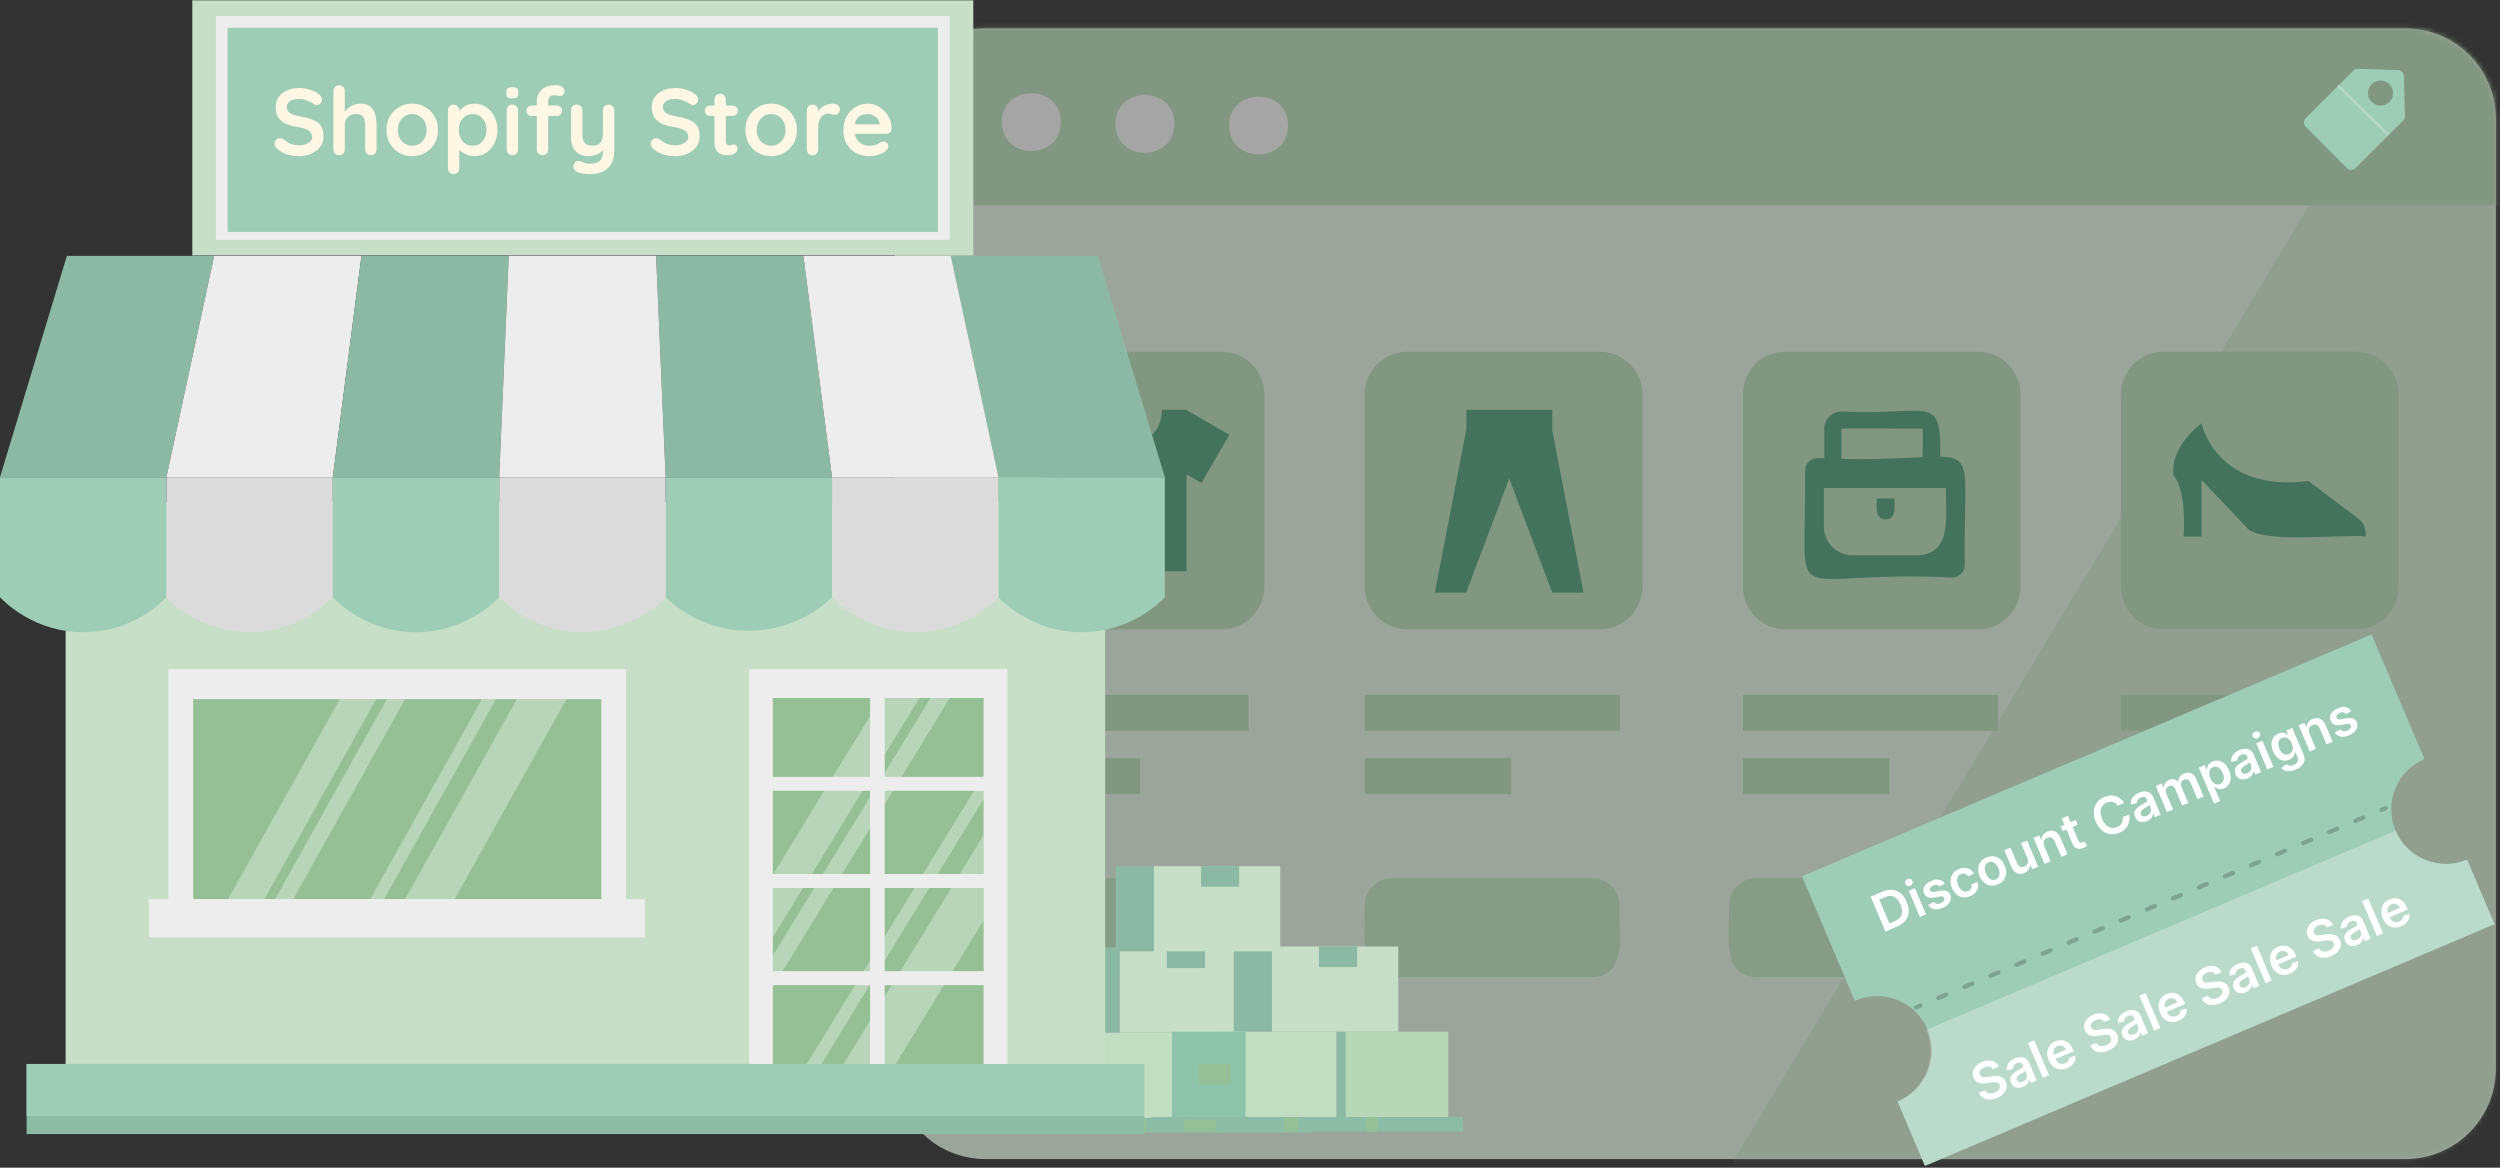 <svg width="516" height="241" viewBox="0 0 516 241" fill="none" xmlns="http://www.w3.org/2000/svg">
<rect x="0" y="0" width="516" height="241" fill="#333333" stroke="none"/>
<g opacity="0.56">
<path d="M496.45 5.872H203.415C193.09 5.872 184.72 14.242 184.72 24.567V220.541C184.72 230.866 193.09 239.236 203.415 239.236H496.45C506.775 239.236 515.146 230.866 515.146 220.541V24.567C515.146 14.242 506.775 5.872 496.45 5.872Z" fill="#EFFFEF"/>
<mask id="mask0_1345_11018" style="mask-type:luminance" maskUnits="userSpaceOnUse" x="184" y="5" width="332" height="235">
<path d="M496.45 5.872H203.415C193.09 5.872 184.719 14.242 184.719 24.567V220.541C184.719 230.866 193.09 239.236 203.415 239.236H496.45C506.775 239.236 515.145 230.866 515.145 220.541V24.567C515.145 14.242 506.775 5.872 496.45 5.872Z" fill="white"/>
</mask>
<g mask="url(#mask0_1345_11018)">
<path opacity="0.42" d="M495.077 11.781L353.585 246.518H537.229L529.699 15.864L495.077 11.781Z" fill="#C0E6BF"/>
<path d="M529.699 -1.232H176.084V42.415H529.699V-1.232Z" fill="#C0E6BF"/>
<path d="M218.958 25.211C218.924 33.174 206.811 33.174 206.777 25.211C206.811 17.248 218.924 17.248 218.958 25.211Z" fill="white"/>
<path d="M242.411 25.559C242.377 33.522 230.264 33.522 230.23 25.559C230.264 17.596 242.377 17.596 242.411 25.559Z" fill="white"/>
<path d="M265.86 25.905C265.826 33.868 253.712 33.868 253.678 25.905C253.712 17.942 265.826 17.942 265.86 25.905Z" fill="white"/>
</g>
<path d="M257.715 143.412H205.076V150.849H257.715V143.412Z" fill="#C0E6BF"/>
<path d="M235.343 156.47H205.076V163.908H235.343V156.47Z" fill="#C0E6BF"/>
<path d="M252.158 72.585H212.442C207.579 72.585 203.636 76.527 203.636 81.391V121.094C203.636 125.958 207.579 129.9 212.442 129.9H252.158C257.022 129.9 260.964 125.958 260.964 121.094V81.391C260.964 76.527 257.022 72.585 252.158 72.585Z" fill="#C0E6BF"/>
<path d="M330.2 72.585H290.483C285.62 72.585 281.677 76.527 281.677 81.391V121.094C281.677 125.958 285.62 129.9 290.483 129.9H330.2C335.063 129.9 339.005 125.958 339.005 121.094V81.391C339.005 76.527 335.063 72.585 330.2 72.585Z" fill="#C0E6BF"/>
<path d="M408.234 72.585H368.517C363.654 72.585 359.711 76.527 359.711 81.391V121.094C359.711 125.958 363.654 129.9 368.517 129.9H408.234C413.097 129.9 417.039 125.958 417.039 121.094V81.391C417.039 76.527 413.097 72.585 408.234 72.585Z" fill="#C0E6BF"/>
<path d="M486.274 72.585H446.558C441.695 72.585 437.752 76.527 437.752 81.391V121.094C437.752 125.958 441.695 129.9 446.558 129.9H486.274C491.138 129.9 495.08 125.958 495.08 121.094V81.391C495.08 76.527 491.138 72.585 486.274 72.585Z" fill="#C0E6BF"/>
<path d="M253.723 89.734L244.904 84.643V84.575H239.826C239.784 94.283 225.027 94.275 224.985 84.575H219.906V84.745L219.809 84.575L210.876 89.734L216.624 99.688L219.906 97.79V117.905H244.904V97.913L247.975 99.688L253.723 89.734Z" fill="#51A47F"/>
<path d="M454.384 87.36C454.384 87.36 457.285 101.71 476.476 99.291L486.815 107.08C487.984 107.915 488.357 109.367 488.247 110.74C484.477 110.113 466.082 112.497 463.604 108.741L454.384 99.05V110.74H450.673C450.673 110.74 451.478 101.549 448.657 98.164C448.657 98.164 447.289 93.006 454.384 87.36Z" fill="#51A47F"/>
<path d="M320.401 88.867V84.581H302.659V88.791H302.62L296.157 122.315H302.62L311.502 98.761L320.384 122.315H326.848L320.401 88.867Z" fill="#51A47F"/>
<path d="M402.936 119.189C367.243 117.461 372.919 127.694 372.584 97.126C372.584 95.703 373.736 94.551 375.159 94.551C410.852 96.279 405.176 86.046 405.511 116.614C405.511 118.037 404.359 119.189 402.936 119.189Z" fill="#51A47F"/>
<path d="M400.364 98.706H376.531V88.511C376.531 86.533 378.14 84.928 380.114 84.928C400.224 85.936 400.919 79.892 400.36 98.706H400.364ZM380.059 95.182H396.84C396.776 95.119 396.959 88.444 396.781 88.452C396.7 88.516 380.059 88.333 380.059 88.511V95.182Z" fill="#51A47F"/>
<path d="M395.75 114.605H382.336C379.083 114.605 376.449 111.971 376.449 108.722V100.726H401.637C401.481 105.694 403.238 114.436 395.75 114.605Z" fill="#C0E6BF"/>
<path d="M389.213 107.207C386.934 107.283 387.383 104.348 387.366 102.882H391.026C391.004 104.339 391.466 107.245 389.213 107.207Z" fill="#51A47F"/>
<path d="M490.389 143.412H437.749V150.849H490.389V143.412Z" fill="#C0E6BF"/>
<path d="M468.016 156.47H437.749V163.908H468.016V156.47Z" fill="#C0E6BF"/>
<path d="M253.5 201.651H212.2C204.622 201.6 206.842 191.701 206.55 186.907C206.55 183.789 209.078 181.261 212.2 181.261H253.5C256.622 181.261 259.151 183.789 259.151 186.911C258.85 191.714 261.095 201.591 253.5 201.655V201.651Z" fill="#CAEFC9"/>
<path d="M328.642 201.651H287.341C279.764 201.6 281.983 191.701 281.691 186.907C281.691 183.789 284.219 181.261 287.341 181.261H328.642C331.763 181.261 334.292 183.789 334.292 186.911C333.991 191.714 336.236 201.591 328.642 201.655V201.651Z" fill="#CAEFC9"/>
<path d="M403.788 201.651H362.487C354.91 201.6 357.129 191.701 356.837 186.907C356.837 183.789 359.366 181.261 362.487 181.261H403.788C406.909 181.261 409.438 183.789 409.438 186.911C409.137 191.714 411.382 201.591 403.788 201.655V201.651Z" fill="#CAEFC9"/>
<path d="M478.934 201.651H437.633C430.056 201.6 432.275 191.701 431.983 186.907C431.983 183.789 434.511 181.261 437.633 181.261H478.934C482.055 181.261 484.584 183.789 484.584 186.911C484.283 191.714 486.528 201.591 478.934 201.655V201.651Z" fill="#CAEFC9"/>
<path d="M334.316 143.412H281.677V150.849H334.316V143.412Z" fill="#C0E6BF"/>
<path d="M311.944 156.47H281.677V163.908H311.944V156.47Z" fill="#C0E6BF"/>
<path d="M412.35 143.412H359.711V150.849H412.35V143.412Z" fill="#C0E6BF"/>
<path d="M389.978 156.47H359.711V163.908H389.978V156.47Z" fill="#C0E6BF"/>
</g>
<path d="M486.667 14.21L494.9 14.452C495.586 14.472 496.137 15.024 496.156 15.71L496.384 23.944C496.394 24.3 496.257 24.644 496.005 24.896L486.208 34.678C485.702 35.184 484.882 35.183 484.377 34.677L475.916 26.202C475.411 25.696 475.412 24.876 475.917 24.371L485.715 14.588C485.967 14.337 486.311 14.2 486.667 14.21ZM491.344 16.617C489.914 16.617 488.755 17.777 488.755 19.207C488.755 20.637 489.914 21.796 491.344 21.796C492.774 21.796 493.933 20.637 493.933 19.207C493.933 17.777 492.774 16.617 491.344 16.617Z" fill="#9DCCB7"/>
<path d="M482.441 17.945C482.33 17.836 482.328 17.657 482.437 17.546C482.545 17.434 482.724 17.432 482.836 17.541L493.005 27.487C493.116 27.596 493.118 27.774 493.009 27.886C492.9 27.997 492.722 27.999 492.61 27.89L482.441 17.945Z" fill="#F5F5F5" fill-opacity="0.27"/>
<path d="M494.451 171.447C495.619 174.196 497.829 176.369 500.597 177.49C503.366 178.611 506.465 178.588 509.217 177.427L514.867 190.738L397.303 240.641L391.653 227.33C393.045 226.771 394.312 225.941 395.379 224.887C396.446 223.832 397.292 222.576 397.868 221.191C398.444 219.806 398.737 218.32 398.732 216.82C398.726 215.32 398.421 213.836 397.835 212.456C397.249 211.075 396.394 209.825 395.319 208.779C394.243 207.733 392.971 206.912 391.574 206.364C390.178 205.816 388.686 205.552 387.187 205.587C385.687 205.623 384.21 205.957 382.841 206.57L371.925 180.854L489.489 130.951L500.405 156.667C497.657 157.84 495.487 160.055 494.371 162.826C493.255 165.597 493.283 168.697 494.451 171.447Z" fill="#9DCCB7"/>
<path opacity="0.3" d="M509.216 177.425L514.866 190.737L397.303 240.64L391.652 227.328C394.405 226.16 396.581 223.946 397.702 221.173C398.822 218.401 398.796 215.297 397.629 212.544L494.45 171.446C495.618 174.194 497.828 176.368 500.597 177.488C503.365 178.609 506.465 178.587 509.216 177.425Z" fill="white"/>
<g opacity="0.2">
<path d="M396.517 207.977L395.696 208.325C395.587 208.371 395.465 208.372 395.355 208.328C395.245 208.284 395.158 208.198 395.112 208.089C395.065 207.98 395.064 207.857 395.109 207.748C395.153 207.638 395.239 207.551 395.348 207.505L396.168 207.156C396.277 207.11 396.4 207.109 396.51 207.153C396.619 207.197 396.707 207.284 396.753 207.392C396.799 207.501 396.8 207.624 396.756 207.733C396.712 207.843 396.626 207.931 396.517 207.977Z" fill="black"/>
<path d="M487.952 169.165L486.31 169.862C486.201 169.908 486.079 169.909 485.969 169.865C485.859 169.821 485.772 169.735 485.726 169.626C485.679 169.517 485.678 169.394 485.723 169.285C485.767 169.175 485.853 169.087 485.962 169.041L487.603 168.344C487.712 168.298 487.835 168.297 487.944 168.341C488.054 168.386 488.141 168.472 488.188 168.581C488.234 168.689 488.235 168.812 488.191 168.922C488.146 169.031 488.06 169.119 487.952 169.165ZM482.572 171.449L480.931 172.145C480.822 172.192 480.699 172.193 480.589 172.148C480.48 172.104 480.392 172.018 480.346 171.909C480.3 171.8 480.299 171.678 480.343 171.568C480.387 171.458 480.473 171.371 480.582 171.325L482.224 170.628C482.332 170.582 482.455 170.581 482.565 170.625C482.674 170.669 482.762 170.755 482.808 170.864C482.854 170.973 482.855 171.096 482.811 171.205C482.767 171.315 482.681 171.402 482.572 171.449ZM477.192 173.732L475.551 174.429C475.442 174.475 475.319 174.476 475.21 174.432C475.1 174.388 475.013 174.302 474.966 174.193C474.92 174.084 474.919 173.961 474.963 173.852C475.008 173.742 475.094 173.654 475.203 173.608L476.844 172.911C476.953 172.865 477.075 172.864 477.185 172.909C477.295 172.953 477.382 173.039 477.428 173.148C477.475 173.256 477.476 173.379 477.431 173.489C477.387 173.598 477.301 173.686 477.192 173.732ZM471.813 176.016L470.171 176.712C470.062 176.759 469.94 176.76 469.83 176.715C469.72 176.671 469.633 176.585 469.587 176.476C469.541 176.367 469.539 176.245 469.584 176.135C469.628 176.025 469.714 175.938 469.823 175.892L471.464 175.195C471.573 175.149 471.696 175.148 471.805 175.192C471.915 175.236 472.003 175.322 472.049 175.431C472.095 175.54 472.096 175.663 472.052 175.772C472.008 175.882 471.921 175.97 471.813 176.016ZM466.437 178.297L464.796 178.994C464.687 179.04 464.564 179.041 464.455 178.997C464.345 178.953 464.257 178.867 464.211 178.758C464.165 178.649 464.164 178.526 464.208 178.417C464.253 178.307 464.339 178.22 464.447 178.174L466.089 177.477C466.198 177.431 466.32 177.43 466.43 177.474C466.54 177.518 466.627 177.604 466.673 177.713C466.72 177.822 466.721 177.944 466.676 178.054C466.632 178.164 466.546 178.251 466.437 178.297ZM461.058 180.581L459.416 181.278C459.307 181.324 459.185 181.325 459.075 181.281C458.965 181.236 458.878 181.15 458.832 181.042C458.785 180.933 458.784 180.81 458.829 180.7C458.873 180.591 458.959 180.503 459.068 180.457L460.709 179.76C460.818 179.714 460.941 179.713 461.05 179.757C461.16 179.802 461.247 179.888 461.294 179.996C461.34 180.105 461.341 180.228 461.297 180.338C461.252 180.447 461.166 180.535 461.058 180.581ZM455.678 182.864L454.037 183.561C453.928 183.607 453.805 183.608 453.695 183.564C453.586 183.52 453.498 183.434 453.452 183.325C453.406 183.216 453.405 183.093 453.449 182.984C453.493 182.874 453.579 182.787 453.688 182.741L455.33 182.044C455.438 181.998 455.561 181.997 455.671 182.041C455.78 182.085 455.868 182.171 455.914 182.28C455.96 182.389 455.961 182.512 455.917 182.621C455.873 182.731 455.787 182.818 455.678 182.864ZM450.298 185.148L448.657 185.845C448.548 185.891 448.425 185.892 448.316 185.848C448.206 185.803 448.119 185.717 448.072 185.609C448.026 185.5 448.025 185.377 448.069 185.267C448.114 185.158 448.2 185.07 448.309 185.024L449.95 184.327C450.059 184.281 450.181 184.28 450.291 184.324C450.401 184.369 450.488 184.455 450.534 184.563C450.581 184.672 450.582 184.795 450.537 184.905C450.493 185.014 450.407 185.102 450.298 185.148ZM444.923 187.43L443.281 188.127C443.173 188.173 443.05 188.174 442.94 188.129C442.831 188.085 442.743 187.999 442.697 187.89C442.651 187.782 442.65 187.659 442.694 187.549C442.738 187.44 442.824 187.352 442.933 187.306L444.574 186.609C444.683 186.563 444.806 186.562 444.916 186.606C445.025 186.65 445.113 186.736 445.159 186.845C445.205 186.954 445.206 187.077 445.162 187.186C445.118 187.296 445.032 187.384 444.923 187.43ZM439.543 189.713L437.902 190.41C437.793 190.456 437.67 190.457 437.561 190.413C437.451 190.369 437.363 190.283 437.317 190.174C437.271 190.065 437.27 189.942 437.314 189.833C437.359 189.723 437.445 189.636 437.553 189.589L439.195 188.893C439.304 188.846 439.426 188.845 439.536 188.89C439.646 188.934 439.733 189.02 439.779 189.129C439.825 189.238 439.827 189.36 439.782 189.47C439.738 189.58 439.652 189.667 439.543 189.713ZM434.164 191.997L432.522 192.694C432.413 192.74 432.291 192.741 432.181 192.697C432.071 192.652 431.984 192.566 431.938 192.457C431.891 192.349 431.89 192.226 431.935 192.116C431.979 192.007 432.065 191.919 432.174 191.873L433.815 191.176C433.924 191.13 434.047 191.129 434.156 191.173C434.266 191.217 434.353 191.303 434.4 191.412C434.446 191.521 434.447 191.644 434.403 191.753C434.358 191.863 434.272 191.951 434.164 191.997ZM428.784 194.28L427.143 194.977C427.034 195.023 426.911 195.024 426.801 194.98C426.692 194.936 426.604 194.85 426.558 194.741C426.512 194.632 426.511 194.509 426.555 194.4C426.599 194.29 426.685 194.203 426.794 194.156L428.436 193.46C428.544 193.413 428.667 193.412 428.777 193.457C428.886 193.501 428.974 193.587 429.02 193.696C429.066 193.805 429.067 193.927 429.023 194.037C428.979 194.147 428.893 194.234 428.784 194.28ZM423.408 196.562L421.767 197.259C421.658 197.305 421.535 197.306 421.426 197.262C421.316 197.218 421.229 197.131 421.182 197.023C421.136 196.914 421.135 196.791 421.179 196.681C421.224 196.572 421.31 196.484 421.419 196.438L423.06 195.741C423.169 195.695 423.292 195.694 423.401 195.738C423.511 195.783 423.598 195.869 423.645 195.978C423.691 196.086 423.692 196.209 423.648 196.319C423.603 196.428 423.517 196.516 423.408 196.562ZM418.029 198.846L416.387 199.542C416.279 199.589 416.156 199.59 416.046 199.545C415.937 199.501 415.849 199.415 415.803 199.306C415.757 199.197 415.756 199.075 415.8 198.965C415.844 198.855 415.93 198.768 416.039 198.722L417.68 198.025C417.789 197.979 417.912 197.978 418.022 198.022C418.131 198.066 418.219 198.152 418.265 198.261C418.311 198.37 418.312 198.493 418.268 198.602C418.224 198.712 418.138 198.799 418.029 198.846ZM412.649 201.129L411.008 201.826C410.899 201.872 410.776 201.873 410.667 201.829C410.557 201.785 410.469 201.699 410.423 201.59C410.377 201.481 410.376 201.358 410.42 201.249C410.465 201.139 410.551 201.051 410.659 201.005L412.301 200.308C412.41 200.262 412.532 200.261 412.642 200.305C412.752 200.35 412.839 200.436 412.885 200.545C412.931 200.653 412.933 200.776 412.888 200.886C412.844 200.995 412.758 201.083 412.649 201.129ZM407.274 203.411L405.632 204.108C405.523 204.154 405.401 204.155 405.291 204.111C405.181 204.066 405.094 203.98 405.048 203.871C405.002 203.763 405 203.64 405.045 203.53C405.089 203.421 405.175 203.333 405.284 203.287L406.925 202.59C407.034 202.544 407.157 202.543 407.266 202.587C407.376 202.632 407.464 202.718 407.51 202.826C407.556 202.935 407.557 203.058 407.513 203.168C407.468 203.277 407.382 203.365 407.274 203.411ZM401.894 205.694L400.253 206.391C400.144 206.437 400.021 206.438 399.911 206.394C399.802 206.35 399.714 206.264 399.668 206.155C399.622 206.046 399.621 205.923 399.665 205.814C399.709 205.704 399.795 205.617 399.904 205.57L401.546 204.874C401.654 204.828 401.777 204.826 401.887 204.871C401.996 204.915 402.084 205.001 402.13 205.11C402.176 205.219 402.177 205.341 402.133 205.451C402.089 205.561 402.003 205.648 401.894 205.694Z" fill="black"/>
<path d="M492.518 167.227L491.697 167.575C491.588 167.621 491.466 167.622 491.356 167.578C491.247 167.534 491.159 167.448 491.113 167.339C491.067 167.23 491.066 167.107 491.11 166.998C491.154 166.888 491.24 166.801 491.349 166.755L492.17 166.406C492.278 166.36 492.401 166.359 492.511 166.403C492.62 166.447 492.708 166.534 492.754 166.642C492.8 166.751 492.801 166.874 492.757 166.984C492.713 167.093 492.627 167.181 492.518 167.227Z" fill="black"/>
</g>
<path d="M391.59 191.234L389.154 192.268L386.102 185.079L388.588 184.024C389.301 183.721 389.976 183.605 390.61 183.675C391.246 183.742 391.816 183.985 392.32 184.404C392.823 184.822 393.234 185.405 393.551 186.152C393.868 186.9 394.002 187.603 393.952 188.26C393.905 188.915 393.681 189.497 393.281 190.007C392.884 190.515 392.32 190.924 391.59 191.234ZM389.978 190.589L391.049 190.134C391.549 189.922 391.928 189.653 392.186 189.328C392.442 189.002 392.577 188.62 392.59 188.183C392.603 187.744 392.492 187.25 392.259 186.7C392.025 186.15 391.747 185.729 391.425 185.438C391.101 185.145 390.737 184.978 390.33 184.938C389.925 184.894 389.479 184.976 388.992 185.182L387.883 185.653L389.978 190.589ZM396.26 189.252L393.972 183.86L395.243 183.321L397.531 188.712L396.26 189.252ZM394.286 182.824C394.085 182.909 393.883 182.916 393.681 182.844C393.479 182.77 393.337 182.638 393.257 182.448C393.175 182.257 393.179 182.063 393.267 181.868C393.355 181.671 393.499 181.529 393.7 181.444C393.904 181.358 394.106 181.352 394.306 181.427C394.508 181.499 394.65 181.631 394.731 181.823C394.811 182.012 394.808 182.206 394.72 182.403C394.634 182.597 394.489 182.737 394.286 182.824ZM401.416 182.382L400.311 183C400.228 182.897 400.124 182.812 399.999 182.743C399.876 182.674 399.733 182.637 399.57 182.631C399.408 182.626 399.228 182.665 399.031 182.748C398.767 182.86 398.569 183.012 398.437 183.203C398.308 183.393 398.284 183.579 398.363 183.761C398.428 183.918 398.539 184.022 398.698 184.07C398.859 184.118 399.09 184.115 399.39 184.062L400.393 183.868C400.95 183.762 401.403 183.775 401.753 183.909C402.105 184.041 402.364 184.3 402.53 184.685C402.671 185.025 402.699 185.367 402.613 185.71C402.528 186.05 402.343 186.366 402.058 186.658C401.773 186.95 401.406 187.192 400.957 187.382C400.297 187.662 399.707 187.75 399.188 187.645C398.667 187.537 398.263 187.252 397.975 186.788L399.163 186.143C399.323 186.362 399.52 186.495 399.755 186.542C399.99 186.589 400.254 186.55 400.547 186.426C400.849 186.297 401.065 186.133 401.194 185.931C401.327 185.729 401.354 185.536 401.277 185.354C401.211 185.199 401.097 185.097 400.935 185.047C400.775 184.996 400.56 184.996 400.289 185.048L399.288 185.245C398.725 185.357 398.265 185.338 397.909 185.188C397.551 185.036 397.291 184.763 397.126 184.369C396.983 184.037 396.951 183.711 397.03 183.391C397.11 183.066 397.286 182.768 397.557 182.496C397.829 182.22 398.181 181.99 398.612 181.808C399.243 181.539 399.798 181.463 400.275 181.578C400.754 181.692 401.134 181.96 401.416 182.382ZM406.66 184.962C406.121 185.19 405.609 185.268 405.122 185.196C404.638 185.122 404.204 184.922 403.819 184.593C403.435 184.262 403.127 183.824 402.896 183.278C402.663 182.731 402.564 182.203 402.596 181.695C402.628 181.184 402.786 180.73 403.071 180.333C403.357 179.933 403.763 179.621 404.289 179.398C404.727 179.212 405.149 179.128 405.554 179.147C405.961 179.162 406.327 179.273 406.652 179.48C406.977 179.685 407.236 179.975 407.429 180.352L406.214 180.867C406.055 180.628 405.846 180.462 405.587 180.367C405.33 180.269 405.049 180.285 404.742 180.415C404.482 180.525 404.284 180.692 404.147 180.916C404.009 181.138 403.94 181.402 403.94 181.708C403.943 182.014 404.021 182.348 404.175 182.711C404.331 183.078 404.519 183.371 404.739 183.59C404.958 183.806 405.195 183.944 405.45 184.005C405.706 184.062 405.966 184.034 406.23 183.922C406.418 183.842 406.57 183.736 406.688 183.603C406.807 183.467 406.888 183.31 406.931 183.132C406.974 182.953 406.973 182.759 406.928 182.549L408.142 182.033C408.274 182.428 408.305 182.813 408.236 183.191C408.166 183.566 407.999 183.907 407.735 184.215C407.47 184.521 407.111 184.77 406.66 184.962ZM412.365 182.54C411.838 182.764 411.332 182.842 410.848 182.774C410.364 182.706 409.926 182.509 409.537 182.183C409.149 181.856 408.837 181.414 408.601 180.857C408.364 180.3 408.263 179.767 408.295 179.259C408.331 178.75 408.492 178.297 408.78 177.902C409.068 177.506 409.475 177.196 410.001 176.973C410.528 176.749 411.033 176.672 411.518 176.739C412.002 176.807 412.439 177.006 412.827 177.335C413.218 177.664 413.532 178.107 413.768 178.663C414.004 179.22 414.105 179.752 414.068 180.259C414.035 180.765 413.874 181.216 413.586 181.612C413.298 182.007 412.891 182.317 412.365 182.54ZM411.939 181.519C412.225 181.398 412.43 181.218 412.556 180.98C412.68 180.74 412.732 180.466 412.713 180.159C412.695 179.852 412.617 179.534 412.478 179.207C412.338 178.877 412.164 178.599 411.954 178.373C411.747 178.143 411.513 177.99 411.253 177.912C410.994 177.835 410.722 177.856 410.436 177.977C410.144 178.102 409.934 178.284 409.807 178.526C409.683 178.767 409.63 179.042 409.648 179.352C409.668 179.658 409.748 179.976 409.888 180.306C410.027 180.634 410.2 180.911 410.407 181.138C410.616 181.364 410.85 181.516 411.109 181.594C411.37 181.668 411.647 181.643 411.939 181.519ZM418.456 177.154L417.13 174.03L418.4 173.491L420.689 178.882L419.457 179.405L419.05 178.447L418.994 178.471C419.001 178.824 418.905 179.156 418.708 179.466C418.514 179.775 418.214 180.016 417.809 180.188C417.456 180.338 417.11 180.392 416.772 180.35C416.435 180.306 416.127 180.164 415.846 179.927C415.565 179.687 415.333 179.352 415.15 178.922L413.693 175.489L414.964 174.949L416.338 178.186C416.483 178.527 416.692 178.759 416.964 178.881C417.237 179.003 417.525 178.999 417.83 178.87C418.017 178.79 418.179 178.668 418.315 178.502C418.452 178.336 418.539 178.14 418.574 177.912C418.612 177.68 418.572 177.428 418.456 177.154ZM421.925 174.629L423.266 177.788L421.996 178.328L419.707 172.936L420.922 172.42L421.311 173.337L421.374 173.31C421.37 172.955 421.466 172.631 421.662 172.338C421.86 172.044 422.16 171.812 422.563 171.641C422.935 171.483 423.293 171.425 423.636 171.467C423.982 171.508 424.296 171.647 424.576 171.884C424.858 172.121 425.09 172.455 425.27 172.886L426.728 176.319L425.457 176.859L424.083 173.622C423.93 173.262 423.717 173.019 423.443 172.895C423.172 172.77 422.872 172.777 422.545 172.916C422.323 173.011 422.146 173.144 422.014 173.316C421.884 173.484 421.809 173.68 421.788 173.905C421.769 174.128 421.815 174.369 421.925 174.629ZM428.423 169.236L428.84 170.219L425.741 171.535L425.324 170.552L428.423 169.236ZM425.54 168.935L426.811 168.396L428.96 173.458C429.032 173.629 429.114 173.749 429.204 173.818C429.295 173.884 429.391 173.915 429.492 173.911C429.592 173.907 429.695 173.883 429.801 173.838C429.88 173.804 429.95 173.768 430.011 173.728C430.074 173.688 430.121 173.655 430.152 173.631L430.788 174.534C430.73 174.586 430.644 174.653 430.529 174.735C430.417 174.815 430.272 174.896 430.094 174.977C429.779 175.122 429.472 175.196 429.173 175.199C428.872 175.199 428.599 175.119 428.354 174.958C428.111 174.796 427.919 174.546 427.778 174.208L425.54 168.935ZM438.414 165.737L437.101 166.294C436.972 166.095 436.822 165.933 436.651 165.81C436.479 165.684 436.293 165.595 436.094 165.541C435.894 165.488 435.686 165.472 435.47 165.495C435.254 165.515 435.037 165.572 434.817 165.665C434.426 165.831 434.121 166.076 433.903 166.401C433.683 166.723 433.568 167.109 433.557 167.558C433.545 168.005 433.654 168.499 433.884 169.04C434.117 169.589 434.399 170.017 434.73 170.321C435.062 170.622 435.418 170.805 435.799 170.869C436.182 170.931 436.567 170.879 436.956 170.714C437.171 170.623 437.36 170.509 437.524 170.374C437.688 170.235 437.822 170.077 437.924 169.901C438.028 169.724 438.097 169.532 438.131 169.325C438.166 169.116 438.16 168.898 438.11 168.671L439.426 168.12C439.522 168.483 439.551 168.849 439.515 169.218C439.48 169.586 439.381 169.94 439.216 170.281C439.05 170.619 438.819 170.927 438.523 171.205C438.225 171.48 437.863 171.709 437.434 171.89C436.802 172.159 436.176 172.252 435.556 172.17C434.936 172.088 434.366 171.831 433.846 171.4C433.326 170.969 432.902 170.368 432.574 169.595C432.245 168.821 432.108 168.097 432.163 167.425C432.216 166.751 432.429 166.162 432.801 165.659C433.173 165.156 433.672 164.771 434.299 164.505C434.699 164.335 435.095 164.233 435.487 164.2C435.879 164.166 436.255 164.201 436.617 164.304C436.977 164.405 437.311 164.576 437.617 164.816C437.925 165.053 438.19 165.36 438.414 165.737ZM443.17 169.468C442.828 169.613 442.495 169.683 442.169 169.678C441.845 169.669 441.553 169.578 441.291 169.404C441.032 169.23 440.827 168.966 440.677 168.612C440.548 168.308 440.498 168.033 440.526 167.786C440.553 167.539 440.639 167.315 440.783 167.114C440.926 166.912 441.107 166.729 441.324 166.565C441.543 166.397 441.778 166.244 442.028 166.104C442.33 165.937 442.574 165.799 442.76 165.69C442.944 165.579 443.069 165.476 443.134 165.382C443.201 165.285 443.208 165.175 443.156 165.054L443.147 165.033C443.035 164.768 442.87 164.597 442.651 164.518C442.433 164.44 442.176 164.463 441.882 164.588C441.57 164.72 441.352 164.893 441.227 165.106C441.105 165.318 441.051 165.53 441.066 165.742L439.808 166.077C439.763 165.71 439.801 165.37 439.923 165.059C440.044 164.745 440.237 164.467 440.501 164.225C440.765 163.981 441.085 163.779 441.462 163.619C441.722 163.509 441.993 163.429 442.276 163.381C442.56 163.332 442.838 163.333 443.11 163.383C443.382 163.431 443.632 163.547 443.862 163.731C444.095 163.914 444.287 164.184 444.439 164.542L445.971 168.151L444.749 168.669L444.435 167.929L444.393 167.947C444.379 168.129 444.33 168.316 444.245 168.507C444.162 168.694 444.031 168.872 443.855 169.041C443.679 169.207 443.451 169.349 443.17 169.468ZM443.104 168.394C443.359 168.286 443.559 168.142 443.703 167.962C443.847 167.779 443.933 167.583 443.962 167.371C443.993 167.159 443.967 166.954 443.883 166.755L443.613 166.119C443.587 166.169 443.532 166.228 443.448 166.297C443.366 166.365 443.271 166.434 443.163 166.505C443.055 166.576 442.947 166.643 442.84 166.709C442.732 166.774 442.638 166.83 442.559 166.877C442.381 166.984 442.229 167.098 442.104 167.22C441.979 167.342 441.895 167.474 441.854 167.616C441.811 167.756 441.824 167.907 441.894 168.071C441.993 168.305 442.153 168.446 442.375 168.493C442.596 168.539 442.839 168.507 443.104 168.394ZM447.248 167.609L444.96 162.217L446.174 161.701L446.563 162.618L446.626 162.591C446.608 162.234 446.691 161.914 446.878 161.631C447.063 161.345 447.336 161.126 447.696 160.973C448.061 160.818 448.407 160.776 448.732 160.847C449.06 160.916 449.339 161.08 449.571 161.341L449.628 161.317C449.62 160.967 449.72 160.642 449.927 160.344C450.136 160.043 450.436 159.809 450.827 159.643C451.323 159.433 451.795 159.418 452.241 159.598C452.688 159.779 453.039 160.17 453.294 160.771L454.831 164.39L453.556 164.931L452.104 161.509C451.962 161.174 451.769 160.967 451.525 160.888C451.281 160.807 451.03 160.821 450.773 160.93C450.466 161.06 450.267 161.258 450.175 161.523C450.085 161.785 450.104 162.069 450.233 162.373L451.661 165.736L450.415 166.265L448.94 162.789C448.821 162.511 448.643 162.324 448.404 162.23C448.167 162.134 447.914 162.143 447.645 162.258C447.462 162.335 447.316 162.453 447.206 162.61C447.095 162.765 447.031 162.945 447.014 163.151C446.995 163.355 447.033 163.568 447.127 163.791L448.519 167.069L447.248 167.609ZM456.978 165.865L453.831 158.451L455.081 157.921L455.459 158.812L455.533 158.781C455.543 158.622 455.576 158.444 455.633 158.246C455.689 158.045 455.796 157.849 455.955 157.657C456.113 157.463 456.35 157.299 456.666 157.165C457.082 156.988 457.503 156.935 457.928 157.006C458.354 157.074 458.754 157.273 459.126 157.604C459.5 157.931 459.814 158.395 460.068 158.994C460.319 159.586 460.436 160.13 460.418 160.627C460.399 161.123 460.269 161.552 460.027 161.911C459.784 162.271 459.451 162.541 459.028 162.72C458.719 162.852 458.441 162.909 458.193 162.892C457.946 162.876 457.73 162.821 457.544 162.729C457.36 162.633 457.206 162.534 457.082 162.432L457.03 162.454L458.249 165.325L456.978 165.865ZM456.221 160.618C456.37 160.967 456.548 161.251 456.758 161.472C456.97 161.691 457.201 161.835 457.45 161.903C457.701 161.967 457.962 161.943 458.231 161.828C458.512 161.709 458.715 161.534 458.841 161.304C458.966 161.072 459.021 160.804 459.005 160.501C458.991 160.195 458.913 159.873 458.77 159.536C458.628 159.202 458.454 158.925 458.248 158.706C458.041 158.487 457.812 158.344 457.56 158.277C457.308 158.21 457.04 158.237 456.757 158.357C456.486 158.472 456.285 158.641 456.156 158.864C456.028 159.088 455.969 159.349 455.98 159.648C455.993 159.946 456.073 160.269 456.221 160.618ZM463.895 160.671C463.554 160.816 463.22 160.886 462.895 160.88C462.571 160.871 462.278 160.78 462.016 160.607C461.757 160.432 461.553 160.168 461.403 159.815C461.274 159.511 461.223 159.235 461.251 158.989C461.279 158.742 461.365 158.518 461.508 158.316C461.652 158.114 461.832 157.931 462.05 157.767C462.269 157.6 462.503 157.446 462.753 157.307C463.055 157.14 463.299 157.002 463.485 156.893C463.67 156.781 463.794 156.679 463.86 156.585C463.926 156.488 463.933 156.378 463.882 156.256L463.873 156.235C463.76 155.971 463.595 155.799 463.377 155.721C463.158 155.642 462.902 155.666 462.607 155.791C462.296 155.923 462.078 156.096 461.953 156.309C461.83 156.521 461.776 156.733 461.792 156.945L460.534 157.28C460.488 156.912 460.527 156.573 460.648 156.262C460.769 155.948 460.962 155.67 461.227 155.428C461.49 155.184 461.81 154.981 462.187 154.821C462.447 154.711 462.718 154.632 463.002 154.583C463.285 154.535 463.563 154.536 463.835 154.586C464.107 154.633 464.358 154.749 464.588 154.933C464.82 155.116 465.012 155.387 465.164 155.745L466.696 159.354L465.474 159.872L465.16 159.131L465.118 159.149C465.104 159.332 465.055 159.518 464.97 159.709C464.887 159.896 464.757 160.075 464.58 160.244C464.404 160.409 464.176 160.552 463.895 160.671ZM463.829 159.597C464.084 159.489 464.284 159.345 464.428 159.164C464.572 158.982 464.658 158.785 464.687 158.574C464.719 158.362 464.692 158.156 464.608 157.957L464.338 157.322C464.312 157.372 464.257 157.431 464.173 157.5C464.092 157.567 463.997 157.637 463.889 157.707C463.781 157.778 463.673 157.846 463.565 157.911C463.457 157.976 463.364 158.032 463.284 158.08C463.106 158.186 462.954 158.3 462.829 158.422C462.704 158.544 462.621 158.677 462.579 158.819C462.536 158.958 462.549 159.11 462.619 159.274C462.718 159.508 462.879 159.648 463.1 159.695C463.322 159.742 463.565 159.709 463.829 159.597ZM467.974 158.811L465.685 153.42L466.956 152.88L469.244 158.272L467.974 158.811ZM465.999 152.383C465.798 152.469 465.596 152.475 465.395 152.404C465.192 152.329 465.05 152.198 464.97 152.008C464.889 151.816 464.892 151.623 464.98 151.428C465.068 151.23 465.212 151.089 465.414 151.004C465.617 150.917 465.819 150.912 466.02 150.987C466.221 151.058 466.363 151.19 466.444 151.382C466.525 151.572 466.521 151.765 466.434 151.962C466.348 152.156 466.203 152.297 465.999 152.383ZM473.802 158.856C473.346 159.05 472.927 159.154 472.547 159.169C472.168 159.187 471.835 159.135 471.549 159.013C471.262 158.892 471.027 158.722 470.844 158.504L471.87 157.741C471.967 157.825 472.086 157.897 472.228 157.958C472.371 158.022 472.54 158.052 472.735 158.05C472.933 158.048 473.16 157.994 473.415 157.885C473.775 157.732 474.036 157.518 474.198 157.242C474.361 156.969 474.358 156.633 474.189 156.235L473.755 155.214L473.692 155.24C473.682 155.399 473.644 155.575 473.576 155.766C473.51 155.957 473.395 156.143 473.228 156.324C473.064 156.504 472.828 156.66 472.519 156.791C472.105 156.966 471.688 157.029 471.269 156.978C470.851 156.923 470.46 156.744 470.096 156.44C469.733 156.132 469.428 155.685 469.178 155.098C468.927 154.506 468.813 153.964 468.837 153.474C468.862 152.98 468.998 152.556 469.246 152.202C469.492 151.846 469.823 151.58 470.237 151.404C470.553 151.27 470.836 151.214 471.085 151.235C471.335 151.253 471.553 151.311 471.739 151.409C471.923 151.505 472.075 151.605 472.193 151.709L472.264 151.679L471.885 150.788L473.138 150.256L475.464 155.735C475.66 156.196 475.712 156.624 475.62 157.02C475.528 157.415 475.323 157.768 475.005 158.08C474.687 158.392 474.286 158.65 473.802 158.856ZM472.451 155.643C472.72 155.529 472.921 155.366 473.055 155.155C473.189 154.943 473.253 154.694 473.247 154.406C473.241 154.119 473.165 153.803 473.019 153.459C472.875 153.12 472.7 152.843 472.493 152.63C472.289 152.416 472.062 152.279 471.813 152.219C471.565 152.155 471.304 152.182 471.031 152.298C470.747 152.418 470.542 152.592 470.415 152.82C470.288 153.048 470.232 153.311 470.245 153.609C470.257 153.905 470.332 154.216 470.471 154.541C470.611 154.871 470.781 155.139 470.982 155.347C471.185 155.551 471.41 155.682 471.659 155.739C471.908 155.793 472.172 155.761 472.451 155.643ZM476.659 151.396L478 154.555L476.729 155.095L474.441 149.703L475.655 149.188L476.044 150.104L476.107 150.077C476.103 149.722 476.199 149.399 476.395 149.105C476.593 148.811 476.894 148.579 477.296 148.408C477.668 148.25 478.026 148.192 478.37 148.234C478.716 148.275 479.029 148.414 479.309 148.651C479.592 148.888 479.823 149.222 480.004 149.653L481.461 153.086L480.19 153.626L478.816 150.389C478.663 150.029 478.45 149.787 478.177 149.662C477.905 149.537 477.606 149.544 477.278 149.683C477.056 149.778 476.879 149.911 476.748 150.083C476.617 150.251 476.542 150.447 476.521 150.672C476.503 150.895 476.549 151.136 476.659 151.396ZM485.33 146.762L484.226 147.381C484.143 147.277 484.039 147.192 483.914 147.124C483.79 147.054 483.647 147.017 483.485 147.011C483.322 147.006 483.143 147.045 482.946 147.128C482.682 147.241 482.484 147.392 482.352 147.583C482.223 147.774 482.198 147.959 482.278 148.141C482.342 148.299 482.454 148.402 482.613 148.451C482.774 148.498 483.005 148.495 483.305 148.442L484.308 148.249C484.865 148.142 485.318 148.155 485.668 148.289C486.019 148.421 486.278 148.68 486.445 149.065C486.586 149.405 486.614 149.747 486.528 150.09C486.443 150.43 486.258 150.746 485.973 151.038C485.688 151.331 485.321 151.572 484.872 151.763C484.212 152.043 483.622 152.13 483.103 152.025C482.582 151.917 482.178 151.632 481.89 151.168L483.078 150.523C483.238 150.743 483.435 150.876 483.67 150.922C483.905 150.969 484.169 150.93 484.462 150.806C484.764 150.678 484.979 150.513 485.109 150.311C485.242 150.109 485.269 149.916 485.191 149.734C485.126 149.579 485.012 149.477 484.85 149.427C484.69 149.376 484.475 149.376 484.204 149.428L483.202 149.625C482.64 149.737 482.18 149.718 481.824 149.568C481.466 149.416 481.205 149.143 481.041 148.749C480.897 148.418 480.865 148.092 480.945 147.771C481.025 147.447 481.201 147.148 481.472 146.876C481.744 146.6 482.096 146.371 482.526 146.188C483.158 145.92 483.713 145.843 484.19 145.958C484.669 146.073 485.049 146.341 485.33 146.762Z" fill="white"/>
<path d="M411.298 220.697C411.135 220.404 410.895 220.224 410.579 220.157C410.266 220.088 409.916 220.136 409.53 220.3C409.258 220.415 409.043 220.555 408.884 220.719C408.724 220.884 408.623 221.058 408.579 221.242C408.536 221.426 408.551 221.609 408.625 221.79C408.689 221.94 408.778 222.055 408.893 222.136C409.01 222.216 409.144 222.27 409.296 222.296C409.447 222.321 409.606 222.328 409.773 222.318C409.94 222.307 410.105 222.289 410.267 222.261L411.013 222.144C411.311 222.092 411.608 222.066 411.904 222.068C412.203 222.068 412.486 222.108 412.755 222.187C413.025 222.266 413.268 222.396 413.484 222.578C413.699 222.76 413.873 223.006 414.005 223.318C414.184 223.739 414.234 224.155 414.154 224.567C414.074 224.977 413.869 225.358 413.538 225.711C413.209 226.061 412.756 226.358 412.18 226.603C411.621 226.84 411.099 226.96 410.613 226.961C410.13 226.962 409.703 226.845 409.33 226.611C408.959 226.376 408.664 226.024 408.442 225.555L409.723 225.011C409.848 225.253 410.014 225.429 410.22 225.537C410.427 225.646 410.656 225.695 410.908 225.684C411.163 225.673 411.426 225.61 411.698 225.494C411.981 225.374 412.211 225.227 412.388 225.052C412.567 224.874 412.684 224.683 412.742 224.479C412.798 224.273 412.783 224.067 412.698 223.86C412.616 223.674 412.496 223.543 412.337 223.467C412.176 223.388 411.982 223.349 411.753 223.35C411.525 223.347 411.268 223.368 410.983 223.411L410.076 223.548C409.419 223.647 408.853 223.615 408.378 223.452C407.905 223.286 407.558 222.946 407.34 222.431C407.16 222.007 407.117 221.588 407.212 221.172C407.308 220.755 407.518 220.375 407.841 220.031C408.164 219.684 408.576 219.404 409.08 219.19C409.59 218.974 410.074 218.873 410.534 218.888C410.994 218.899 411.401 219.015 411.754 219.235C412.106 219.453 412.372 219.763 412.551 220.165L411.298 220.697ZM417.564 224.317C417.223 224.462 416.889 224.532 416.564 224.527C416.239 224.518 415.947 224.427 415.685 224.253C415.426 224.079 415.222 223.815 415.072 223.461C414.942 223.157 414.892 222.882 414.92 222.635C414.948 222.389 415.033 222.164 415.177 221.963C415.321 221.761 415.501 221.578 415.719 221.414C415.938 221.246 416.172 221.093 416.422 220.953C416.724 220.787 416.968 220.649 417.154 220.539C417.338 220.428 417.463 220.325 417.528 220.231C417.595 220.134 417.602 220.025 417.551 219.903L417.542 219.882C417.429 219.617 417.264 219.446 417.046 219.367C416.827 219.289 416.571 219.312 416.276 219.437C415.965 219.569 415.746 219.742 415.622 219.955C415.499 220.167 415.445 220.379 415.461 220.591L414.203 220.926C414.157 220.559 414.195 220.22 414.317 219.908C414.438 219.594 414.631 219.317 414.896 219.074C415.159 218.83 415.479 218.628 415.856 218.468C416.116 218.358 416.387 218.278 416.671 218.23C416.954 218.181 417.232 218.182 417.504 218.232C417.776 218.28 418.027 218.396 418.257 218.58C418.489 218.763 418.681 219.033 418.833 219.392L420.365 223L419.143 223.519L418.829 222.778L418.787 222.796C418.773 222.978 418.724 223.165 418.639 223.356C418.556 223.543 418.426 223.721 418.249 223.89C418.073 224.056 417.845 224.198 417.564 224.317ZM417.498 223.243C417.753 223.135 417.953 222.991 418.097 222.811C418.241 222.629 418.327 222.432 418.356 222.22C418.388 222.008 418.361 221.803 418.277 221.604L418.007 220.968C417.981 221.018 417.926 221.077 417.842 221.146C417.76 221.214 417.666 221.283 417.558 221.354C417.449 221.425 417.342 221.493 417.234 221.558C417.126 221.623 417.033 221.679 416.953 221.726C416.775 221.833 416.623 221.947 416.498 222.069C416.373 222.191 416.29 222.323 416.248 222.465C416.205 222.605 416.218 222.757 416.288 222.92C416.387 223.154 416.548 223.295 416.769 223.342C416.99 223.388 417.233 223.356 417.498 223.243ZM419.862 214.729L422.913 221.918L421.643 222.458L418.591 215.269L419.862 214.729ZM426.652 220.456C426.111 220.685 425.597 220.771 425.108 220.713C424.621 220.652 424.184 220.459 423.798 220.134C423.41 219.807 423.097 219.362 422.857 218.798C422.622 218.243 422.521 217.712 422.553 217.203C422.588 216.692 422.746 216.238 423.028 215.842C423.309 215.444 423.707 215.135 424.222 214.917C424.554 214.776 424.891 214.697 425.231 214.679C425.573 214.658 425.905 214.711 426.226 214.837C426.55 214.962 426.85 215.168 427.127 215.457C427.403 215.743 427.642 216.122 427.842 216.595L428.008 216.984L423.588 218.86L423.225 218.004L426.426 216.645C426.32 216.403 426.176 216.208 425.992 216.063C425.808 215.914 425.6 215.825 425.368 215.793C425.139 215.761 424.903 215.796 424.66 215.899C424.4 216.01 424.198 216.17 424.056 216.379C423.912 216.587 423.828 216.816 423.804 217.066C423.782 217.313 423.821 217.557 423.921 217.799L424.238 218.547C424.371 218.861 424.543 219.106 424.753 219.281C424.962 219.455 425.195 219.558 425.451 219.59C425.707 219.619 425.973 219.576 426.249 219.458C426.434 219.38 426.59 219.283 426.718 219.168C426.845 219.051 426.942 218.917 427.008 218.768C427.074 218.618 427.103 218.455 427.095 218.279L428.338 217.909C428.396 218.254 428.37 218.589 428.258 218.912C428.148 219.232 427.958 219.526 427.687 219.792C427.416 220.057 427.071 220.278 426.652 220.456ZM434.282 210.941C434.119 210.648 433.879 210.468 433.564 210.401C433.25 210.332 432.9 210.38 432.514 210.544C432.243 210.659 432.027 210.799 431.868 210.963C431.708 211.127 431.607 211.302 431.563 211.486C431.52 211.67 431.535 211.852 431.61 212.034C431.673 212.183 431.762 212.299 431.877 212.38C431.994 212.46 432.128 212.514 432.28 212.54C432.431 212.564 432.59 212.571 432.757 212.561C432.924 212.551 433.089 212.532 433.251 212.505L433.997 212.387C434.295 212.335 434.592 212.31 434.888 212.311C435.187 212.312 435.47 212.352 435.739 212.431C436.009 212.509 436.253 212.64 436.468 212.822C436.683 213.004 436.857 213.25 436.989 213.561C437.168 213.983 437.218 214.399 437.138 214.811C437.058 215.221 436.853 215.602 436.522 215.955C436.193 216.305 435.74 216.602 435.165 216.846C434.605 217.084 434.083 217.203 433.598 217.205C433.115 217.206 432.687 217.089 432.314 216.855C431.944 216.62 431.648 216.268 431.426 215.798L432.708 215.255C432.833 215.497 432.998 215.673 433.204 215.781C433.411 215.89 433.64 215.939 433.892 215.928C434.147 215.917 434.41 215.853 434.682 215.738C434.965 215.618 435.195 215.47 435.372 215.296C435.551 215.118 435.669 214.927 435.726 214.723C435.782 214.517 435.767 214.311 435.682 214.104C435.601 213.917 435.48 213.786 435.321 213.71C435.16 213.632 434.966 213.593 434.737 213.594C434.509 213.591 434.253 213.611 433.967 213.655L433.06 213.792C432.403 213.891 431.838 213.859 431.362 213.696C430.889 213.53 430.543 213.189 430.324 212.675C430.144 212.251 430.101 211.831 430.196 211.416C430.292 210.999 430.502 210.619 430.826 210.274C431.148 209.928 431.561 209.647 432.064 209.434C432.574 209.217 433.059 209.117 433.518 209.132C433.979 209.143 434.385 209.259 434.738 209.479C435.091 209.697 435.356 210.007 435.535 210.409L434.282 210.941ZM440.548 214.561C440.207 214.706 439.873 214.776 439.548 214.77C439.224 214.762 438.931 214.67 438.669 214.497C438.41 214.323 438.206 214.059 438.056 213.705C437.927 213.401 437.876 213.126 437.904 212.879C437.932 212.632 438.018 212.408 438.161 212.206C438.305 212.005 438.485 211.822 438.703 211.657C438.922 211.49 439.156 211.337 439.406 211.197C439.708 211.03 439.952 210.892 440.138 210.783C440.323 210.672 440.447 210.569 440.513 210.475C440.579 210.378 440.586 210.268 440.535 210.147L440.526 210.126C440.413 209.861 440.248 209.69 440.03 209.611C439.811 209.533 439.555 209.556 439.26 209.681C438.949 209.813 438.731 209.986 438.606 210.199C438.483 210.411 438.429 210.623 438.445 210.835L437.187 211.17C437.141 210.803 437.18 210.463 437.301 210.152C437.422 209.838 437.615 209.56 437.88 209.318C438.143 209.074 438.463 208.872 438.84 208.712C439.1 208.601 439.371 208.522 439.655 208.474C439.938 208.425 440.216 208.426 440.488 208.476C440.76 208.524 441.011 208.64 441.241 208.824C441.473 209.007 441.665 209.277 441.817 209.635L443.349 213.244L442.127 213.762L441.813 213.022L441.771 213.04C441.757 213.222 441.708 213.409 441.623 213.599C441.54 213.787 441.41 213.965 441.233 214.134C441.057 214.299 440.829 214.442 440.548 214.561ZM440.482 213.487C440.737 213.379 440.937 213.235 441.081 213.055C441.225 212.872 441.311 212.675 441.34 212.464C441.372 212.252 441.345 212.047 441.261 211.848L440.991 211.212C440.965 211.262 440.91 211.321 440.826 211.39C440.745 211.458 440.65 211.527 440.542 211.598C440.434 211.668 440.326 211.736 440.218 211.801C440.11 211.866 440.017 211.923 439.938 211.97C439.759 212.076 439.607 212.191 439.482 212.313C439.357 212.435 439.274 212.567 439.232 212.709C439.189 212.849 439.202 213 439.272 213.164C439.371 213.398 439.532 213.539 439.753 213.585C439.975 213.632 440.218 213.6 440.482 213.487ZM442.846 204.973L445.897 212.162L444.627 212.702L441.575 205.513L442.846 204.973ZM449.636 210.7C449.095 210.929 448.581 211.015 448.092 210.957C447.605 210.896 447.168 210.703 446.782 210.378C446.394 210.051 446.081 209.606 445.842 209.042C445.606 208.487 445.505 207.955 445.538 207.447C445.572 206.936 445.73 206.482 446.012 206.086C446.293 205.688 446.691 205.379 447.206 205.161C447.538 205.02 447.875 204.94 448.215 204.923C448.557 204.902 448.889 204.955 449.21 205.08C449.534 205.205 449.834 205.412 450.111 205.7C450.387 205.987 450.626 206.366 450.826 206.839L450.992 207.228L446.572 209.104L446.209 208.248L449.41 206.889C449.305 206.646 449.16 206.452 448.977 206.306C448.792 206.158 448.584 206.068 448.353 206.037C448.123 206.004 447.887 206.04 447.644 206.143C447.384 206.253 447.183 206.413 447.04 206.623C446.896 206.831 446.812 207.06 446.788 207.31C446.766 207.557 446.805 207.801 446.905 208.043L447.222 208.791C447.356 209.105 447.527 209.349 447.737 209.525C447.946 209.699 448.179 209.802 448.436 209.834C448.691 209.863 448.957 209.819 449.233 209.702C449.418 209.624 449.574 209.527 449.702 209.412C449.829 209.295 449.926 209.161 449.992 209.011C450.058 208.862 450.087 208.699 450.079 208.523L451.322 208.153C451.38 208.498 451.354 208.832 451.242 209.156C451.133 209.476 450.942 209.769 450.672 210.036C450.4 210.301 450.055 210.522 449.636 210.7ZM457.266 201.185C457.103 200.892 456.864 200.712 456.548 200.644C456.234 200.576 455.884 200.623 455.498 200.787C455.227 200.903 455.011 201.042 454.852 201.207C454.692 201.371 454.591 201.545 454.548 201.729C454.504 201.914 454.52 202.096 454.594 202.277C454.657 202.427 454.746 202.543 454.861 202.624C454.978 202.704 455.112 202.757 455.264 202.784C455.416 202.808 455.575 202.815 455.742 202.805C455.909 202.795 456.073 202.776 456.236 202.749L456.981 202.631C457.279 202.579 457.576 202.554 457.873 202.555C458.171 202.556 458.454 202.595 458.723 202.675C458.994 202.753 459.237 202.883 459.452 203.065C459.667 203.247 459.841 203.494 459.973 203.805C460.152 204.226 460.202 204.643 460.123 205.055C460.042 205.465 459.837 205.846 459.506 206.199C459.177 206.549 458.724 206.846 458.149 207.09C457.589 207.328 457.067 207.447 456.582 207.449C456.099 207.449 455.671 207.333 455.298 207.099C454.928 206.864 454.632 206.512 454.41 206.042L455.692 205.498C455.817 205.741 455.982 205.916 456.189 206.025C456.395 206.133 456.624 206.182 456.877 206.172C457.131 206.16 457.394 206.097 457.666 205.982C457.949 205.862 458.179 205.714 458.356 205.54C458.535 205.362 458.653 205.171 458.71 204.967C458.766 204.761 458.752 204.554 458.666 204.348C458.585 204.161 458.464 204.03 458.305 203.954C458.145 203.876 457.95 203.837 457.721 203.837C457.493 203.835 457.237 203.855 456.952 203.899L456.044 204.035C455.388 204.135 454.822 204.103 454.347 203.94C453.873 203.774 453.527 203.433 453.308 202.918C453.128 202.495 453.086 202.075 453.18 201.66C453.276 201.243 453.486 200.863 453.81 200.518C454.132 200.171 454.545 199.891 455.048 199.678C455.558 199.461 456.043 199.36 456.502 199.375C456.963 199.387 457.37 199.503 457.723 199.723C458.075 199.941 458.34 200.251 458.519 200.653L457.266 201.185ZM463.533 204.805C463.191 204.95 462.857 205.02 462.532 205.014C462.208 205.005 461.915 204.914 461.654 204.741C461.394 204.566 461.19 204.302 461.04 203.949C460.911 203.645 460.86 203.369 460.888 203.123C460.916 202.876 461.002 202.652 461.145 202.45C461.289 202.248 461.469 202.065 461.687 201.901C461.906 201.734 462.14 201.58 462.391 201.441C462.693 201.274 462.936 201.136 463.122 201.027C463.307 200.915 463.432 200.813 463.497 200.719C463.563 200.622 463.57 200.512 463.519 200.39L463.51 200.369C463.398 200.105 463.232 199.933 463.014 199.855C462.796 199.776 462.539 199.8 462.244 199.925C461.933 200.057 461.715 200.23 461.59 200.443C461.467 200.655 461.414 200.867 461.429 201.079L460.171 201.414C460.125 201.046 460.164 200.707 460.286 200.396C460.407 200.082 460.599 199.804 460.864 199.562C461.127 199.318 461.448 199.115 461.824 198.956C462.084 198.845 462.356 198.766 462.639 198.717C462.922 198.669 463.2 198.67 463.473 198.72C463.744 198.768 463.995 198.883 464.225 199.067C464.457 199.251 464.649 199.521 464.801 199.879L466.333 203.488L465.112 204.006L464.797 203.266L464.755 203.283C464.741 203.466 464.692 203.653 464.607 203.843C464.524 204.031 464.394 204.209 464.217 204.378C464.042 204.543 463.813 204.686 463.533 204.805ZM463.466 203.731C463.721 203.623 463.921 203.479 464.066 203.299C464.209 203.116 464.295 202.919 464.324 202.708C464.356 202.496 464.329 202.29 464.245 202.091L463.975 201.456C463.949 201.506 463.894 201.565 463.81 201.634C463.729 201.702 463.634 201.771 463.526 201.842C463.418 201.912 463.31 201.98 463.202 202.045C463.094 202.11 463.001 202.167 462.922 202.214C462.743 202.32 462.591 202.434 462.466 202.556C462.341 202.679 462.258 202.811 462.216 202.953C462.173 203.092 462.187 203.244 462.256 203.408C462.355 203.642 462.516 203.782 462.737 203.829C462.959 203.876 463.202 203.843 463.466 203.731ZM465.83 195.217L468.882 202.406L467.611 202.945L464.559 195.756L465.83 195.217ZM472.62 200.943C472.079 201.173 471.565 201.259 471.076 201.201C470.589 201.14 470.152 200.947 469.766 200.622C469.379 200.295 469.065 199.849 468.826 199.285C468.59 198.731 468.489 198.199 468.522 197.691C468.556 197.179 468.714 196.726 468.996 196.33C469.277 195.931 469.675 195.623 470.19 195.404C470.522 195.263 470.859 195.184 471.199 195.167C471.541 195.146 471.873 195.198 472.194 195.324C472.518 195.449 472.818 195.656 473.095 195.944C473.372 196.23 473.61 196.61 473.811 197.082L473.976 197.472L469.557 199.348L469.193 198.491L472.394 197.133C472.289 196.89 472.144 196.696 471.961 196.55C471.776 196.402 471.568 196.312 471.337 196.281C471.108 196.248 470.871 196.284 470.628 196.387C470.368 196.497 470.167 196.657 470.024 196.867C469.88 197.074 469.796 197.303 469.773 197.554C469.75 197.801 469.789 198.045 469.889 198.287L470.207 199.035C470.34 199.348 470.511 199.593 470.721 199.769C470.93 199.943 471.163 200.046 471.42 200.077C471.675 200.107 471.941 200.063 472.217 199.946C472.402 199.868 472.559 199.771 472.687 199.656C472.813 199.538 472.91 199.405 472.976 199.255C473.043 199.106 473.072 198.943 473.063 198.767L474.306 198.397C474.364 198.742 474.338 199.076 474.227 199.4C474.117 199.72 473.926 200.013 473.656 200.28C473.384 200.544 473.039 200.766 472.62 200.943ZM480.25 191.428C480.087 191.136 479.848 190.956 479.532 190.888C479.218 190.82 478.869 190.867 478.482 191.031C478.211 191.146 477.995 191.286 477.836 191.451C477.677 191.615 477.575 191.789 477.532 191.973C477.488 192.157 477.504 192.34 477.578 192.521C477.641 192.671 477.731 192.786 477.845 192.868C477.962 192.948 478.097 193.001 478.249 193.028C478.4 193.052 478.559 193.059 478.726 193.049C478.893 193.039 479.057 193.02 479.22 192.993L479.965 192.875C480.263 192.823 480.561 192.798 480.857 192.799C481.155 192.799 481.439 192.839 481.707 192.919C481.978 192.997 482.221 193.127 482.436 193.309C482.652 193.491 482.825 193.738 482.957 194.049C483.136 194.47 483.186 194.887 483.107 195.299C483.027 195.709 482.821 196.09 482.49 196.443C482.161 196.793 481.709 197.09 481.133 197.334C480.574 197.571 480.051 197.691 479.566 197.693C479.083 197.693 478.655 197.577 478.282 197.343C477.912 197.108 477.616 196.755 477.395 196.286L478.676 195.742C478.801 195.985 478.966 196.16 479.173 196.269C479.379 196.377 479.608 196.426 479.861 196.416C480.115 196.404 480.379 196.341 480.65 196.226C480.933 196.106 481.163 195.958 481.341 195.783C481.519 195.605 481.637 195.415 481.694 195.211C481.75 195.005 481.736 194.798 481.651 194.591C481.569 194.405 481.448 194.274 481.289 194.198C481.129 194.12 480.934 194.081 480.705 194.081C480.477 194.079 480.221 194.099 479.936 194.143L479.028 194.279C478.372 194.378 477.806 194.347 477.331 194.184C476.857 194.018 476.511 193.677 476.292 193.162C476.113 192.739 476.07 192.319 476.164 191.903C476.261 191.487 476.471 191.106 476.794 190.762C477.116 190.415 477.529 190.135 478.032 189.922C478.542 189.705 479.027 189.604 479.486 189.619C479.947 189.631 480.354 189.747 480.707 189.967C481.059 190.185 481.324 190.495 481.503 190.896L480.25 191.428ZM486.517 195.049C486.175 195.194 485.842 195.264 485.516 195.258C485.192 195.249 484.899 195.158 484.638 194.985C484.379 194.81 484.174 194.546 484.024 194.193C483.895 193.889 483.844 193.613 483.872 193.367C483.9 193.12 483.986 192.896 484.129 192.694C484.273 192.492 484.454 192.309 484.671 192.145C484.89 191.978 485.125 191.824 485.375 191.685C485.677 191.518 485.921 191.38 486.106 191.271C486.291 191.159 486.416 191.057 486.481 190.963C486.547 190.865 486.555 190.756 486.503 190.634L486.494 190.613C486.382 190.349 486.216 190.177 485.998 190.099C485.78 190.02 485.523 190.044 485.228 190.169C484.917 190.301 484.699 190.473 484.574 190.687C484.451 190.899 484.398 191.111 484.413 191.323L483.155 191.658C483.11 191.29 483.148 190.951 483.27 190.64C483.391 190.326 483.583 190.048 483.848 189.806C484.112 189.561 484.432 189.359 484.809 189.199C485.068 189.089 485.34 189.01 485.623 188.961C485.906 188.913 486.184 188.914 486.457 188.964C486.728 189.011 486.979 189.127 487.209 189.311C487.441 189.494 487.634 189.765 487.786 190.123L489.317 193.731L488.096 194.25L487.781 193.509L487.739 193.527C487.726 193.71 487.676 193.896 487.592 194.087C487.508 194.274 487.378 194.452 487.201 194.621C487.026 194.787 486.798 194.929 486.517 195.049ZM486.45 193.975C486.705 193.867 486.905 193.722 487.05 193.542C487.193 193.36 487.28 193.163 487.309 192.952C487.34 192.74 487.314 192.534 487.229 192.335L486.959 191.7C486.934 191.75 486.879 191.809 486.795 191.878C486.713 191.945 486.618 192.015 486.51 192.085C486.402 192.156 486.294 192.224 486.186 192.289C486.079 192.354 485.985 192.41 485.906 192.458C485.727 192.564 485.575 192.678 485.45 192.8C485.326 192.922 485.242 193.054 485.2 193.196C485.157 193.336 485.171 193.488 485.24 193.652C485.34 193.886 485.5 194.026 485.721 194.073C485.943 194.12 486.186 194.087 486.45 193.975ZM488.814 185.461L491.866 192.65L490.595 193.189L487.544 186L488.814 185.461ZM495.604 191.187C495.064 191.417 494.549 191.502 494.06 191.445C493.573 191.384 493.137 191.191 492.75 190.866C492.363 190.539 492.049 190.093 491.81 189.529C491.574 188.975 491.473 188.443 491.506 187.935C491.54 187.423 491.698 186.969 491.98 186.573C492.261 186.175 492.659 185.867 493.174 185.648C493.507 185.507 493.843 185.428 494.184 185.41C494.525 185.39 494.857 185.442 495.178 185.568C495.502 185.693 495.803 185.9 496.08 186.188C496.356 186.474 496.594 186.854 496.795 187.326L496.96 187.716L492.541 189.592L492.177 188.735L495.378 187.376C495.273 187.134 495.128 186.94 494.945 186.794C494.76 186.646 494.552 186.556 494.321 186.524C494.092 186.492 493.855 186.527 493.612 186.631C493.352 186.741 493.151 186.901 493.008 187.111C492.864 187.318 492.78 187.547 492.757 187.797C492.735 188.044 492.773 188.289 492.873 188.531L493.191 189.279C493.324 189.592 493.495 189.837 493.705 190.013C493.914 190.187 494.147 190.289 494.404 190.321C494.659 190.351 494.925 190.307 495.201 190.19C495.386 190.111 495.543 190.015 495.671 189.9C495.798 189.782 495.894 189.649 495.96 189.499C496.027 189.349 496.056 189.187 496.047 189.011L497.29 188.64C497.349 188.986 497.322 189.32 497.211 189.644C497.101 189.964 496.911 190.257 496.64 190.524C496.368 190.788 496.023 191.009 495.604 191.187Z" fill="white"/>
<rect x="223.24" y="195.562" width="7.885" height="17.591" fill="#8CB9A5"/>
<rect x="231.125" y="195.562" width="26.083" height="17.591" fill="#C6DFC6"/>
<rect x="218.387" y="213.152" width="26.083" height="17.591" fill="#C1DEC1"/>
<rect x="206.257" y="230.742" width="64.297" height="3.033" fill="#8CBCA6"/>
<rect x="246.289" y="213.152" width="21.23" height="17.591" fill="#B6D8B6"/>
<rect x="240.83" y="195.562" width="7.885" height="4.246" fill="#8CB9A5"/>
<rect x="244.471" y="213.152" width="1.82" height="17.591" fill="#8CB9A5"/>
<rect x="210.502" y="213.152" width="15.164" height="17.591" fill="#8EC3AB"/>
<rect x="215.96" y="219.825" width="6.672" height="4.246" fill="#95C095"/>
<rect x="212.929" y="231.35" width="6.672" height="2.426" fill="#95C095"/>
<rect x="233.551" y="230.742" width="3.033" height="3.033" fill="#95C095"/>
<rect x="250.537" y="230.742" width="2.426" height="3.033" fill="#95C095"/>
<path d="M200.891 0.073H39.692V52.726H200.891V0.073Z" fill="#C6DFC6"/>
<path d="M236.153 219.603H5.492V234.071H236.153V219.603Z" fill="#8CBCA6"/>
<path d="M228.102 103.621H13.545V219.603H228.102V103.621Z" fill="#C6DFC6"/>
<path d="M196.032 3.314H44.553V49.486H196.032V3.314Z" fill="#EDEDED"/>
<path d="M193.602 5.743H46.983V47.865H193.602V5.743Z" fill="#9DCCB7"/>
<path d="M236.153 219.603H5.492V230.361H236.153V219.603Z" fill="#9DCCB7"/>
<path d="M129.227 138.129H34.743V190.296H129.227V138.129Z" fill="#EDEDED"/>
<path d="M124.109 144.302H39.864V185.591H124.109V144.302Z" fill="#95C095"/>
<path d="M207.916 138.129H154.615V219.604H207.916V138.129Z" fill="#EDEDED"/>
<path d="M203.015 144.067H159.515V219.604H203.015V144.067Z" fill="#95C095"/>
<path d="M133.122 185.59H30.724V193.48H133.122V185.59Z" fill="#EDEDED"/>
<g opacity="0.34">
<path d="M77.643 144.302L54.573 185.591H47.08L70.15 144.302H77.643Z" fill="white"/>
<path d="M102.35 144.302L79.271 185.591H76.404L99.482 144.302H102.35Z" fill="white"/>
<path d="M116.906 144.302L93.827 185.591H83.605L106.683 144.302H116.906Z" fill="white"/>
<path d="M83.603 144.302L60.525 185.591H56.775L79.853 144.302H83.603Z" fill="white"/>
</g>
<g opacity="0.34">
<path d="M189.754 144.067L159.515 193.48V180.567L181.857 144.067H189.754Z" fill="white"/>
<path d="M203.024 159.96V164.893L169.544 219.604H166.523L203.024 159.96Z" fill="white"/>
<path d="M203.022 172.353V189.947L184.877 219.603H174.111L203.022 172.353Z" fill="white"/>
<path d="M196.024 144.067L159.515 203.727V197.271L192.071 144.067H196.024Z" fill="white"/>
</g>
<path d="M44.204 52.807H13.803L0 98.493H34.346L44.204 52.807Z" fill="#8CB9A5"/>
<path d="M74.607 52.806H44.206L34.348 98.493H68.694L74.607 52.806Z" fill="#EDEDED"/>
<path d="M105.007 52.806H74.606L68.693 98.493H103.039L105.007 52.806Z" fill="#8CB9A5"/>
<path d="M165.819 52.806H135.418L137.386 98.493H171.732L165.819 52.806Z" fill="#8CB9A5"/>
<path d="M226.621 52.806H196.22L206.078 98.493H240.424L226.621 52.806Z" fill="#8CB9A5"/>
<path d="M135.416 52.806H105.007L103.039 98.493H137.385L135.416 52.806Z" fill="#EDEDED"/>
<path d="M196.218 52.806H165.817L171.73 98.493H206.076L196.218 52.806Z" fill="#EDEDED"/>
<path d="M34.346 98.493H0V123.272C0.891 124.212 7.104 130.547 17.335 130.482C27.38 130.417 33.439 124.236 34.346 123.272V98.493Z" fill="#9DCCB7"/>
<path d="M68.694 98.493H34.348V123.273C35.263 124.237 41.322 130.417 51.359 130.482C61.59 130.547 67.803 124.212 68.694 123.273V98.493Z" fill="#DBDBDB"/>
<path d="M103.039 98.493H68.693V123.273C69.633 124.269 75.562 130.288 85.388 130.482C95.781 130.685 102.164 124.196 103.039 123.273V98.493Z" fill="#9DCCB7"/>
<path d="M171.73 98.493H137.384V123.273C138.372 124.253 144.788 130.377 155.035 130.182C164.715 129.996 170.677 124.31 171.73 123.273V98.493Z" fill="#9DCCB7"/>
<path d="M240.423 98.493H206.076V123.273C206.951 124.188 213.505 130.822 224.051 130.482C233.667 130.174 239.45 124.293 240.423 123.273V98.493Z" fill="#9DCCB7"/>
<path d="M137.385 98.493H103.039V123.273C103.978 124.269 109.908 130.288 119.726 130.482C130.118 130.685 136.502 124.196 137.385 123.273V98.493Z" fill="#DBDBDB"/>
<path d="M206.077 98.493H171.731V123.273C172.614 124.204 178.997 130.685 189.382 130.482C199.208 130.288 205.129 124.269 206.077 123.273V98.493Z" fill="#DBDBDB"/>
<path d="M182.602 144.067H179.581V219.604H182.602V144.067Z" fill="#EDEDED"/>
<path d="M156.161 180.397V183.281H205.226V180.397H156.161Z" fill="#EDEDED"/>
<path d="M155.043 200.446V203.329H204.108V200.446H155.043Z" fill="#EDEDED"/>
<path d="M156.169 160.341V163.225H205.234V160.341H156.169Z" fill="#EDEDED"/>
<path d="M61.754 32.229C60.842 32.229 60.022 32.119 59.293 31.897C58.564 31.663 57.867 31.259 57.203 30.686C57.034 30.543 56.904 30.38 56.812 30.198C56.721 30.016 56.676 29.833 56.676 29.651C56.676 29.352 56.78 29.091 56.988 28.87C57.209 28.635 57.483 28.518 57.809 28.518C58.056 28.518 58.277 28.596 58.473 28.753C58.967 29.156 59.456 29.462 59.938 29.671C60.432 29.879 61.038 29.983 61.754 29.983C62.236 29.983 62.678 29.912 63.082 29.768C63.486 29.612 63.811 29.41 64.059 29.163C64.306 28.902 64.43 28.609 64.43 28.284C64.43 27.893 64.313 27.561 64.078 27.288C63.844 27.014 63.486 26.786 63.004 26.604C62.522 26.409 61.91 26.259 61.168 26.155C60.465 26.051 59.846 25.895 59.312 25.686C58.779 25.465 58.329 25.191 57.965 24.866C57.613 24.527 57.346 24.137 57.164 23.694C56.982 23.238 56.891 22.73 56.891 22.17C56.891 21.324 57.105 20.601 57.535 20.002C57.978 19.403 58.57 18.948 59.312 18.635C60.055 18.323 60.875 18.166 61.773 18.166C62.62 18.166 63.401 18.297 64.117 18.557C64.846 18.804 65.439 19.123 65.895 19.514C66.272 19.814 66.461 20.159 66.461 20.549C66.461 20.836 66.35 21.096 66.129 21.331C65.908 21.565 65.647 21.682 65.348 21.682C65.152 21.682 64.977 21.623 64.82 21.506C64.612 21.324 64.332 21.155 63.98 20.998C63.629 20.829 63.258 20.692 62.867 20.588C62.477 20.471 62.112 20.413 61.773 20.413C61.214 20.413 60.738 20.484 60.348 20.627C59.97 20.771 59.684 20.966 59.488 21.213C59.293 21.461 59.195 21.747 59.195 22.073C59.195 22.463 59.306 22.789 59.527 23.049C59.762 23.297 60.094 23.499 60.523 23.655C60.953 23.798 61.468 23.928 62.066 24.046C62.848 24.189 63.531 24.358 64.117 24.553C64.716 24.749 65.211 25.003 65.602 25.315C65.992 25.614 66.285 25.999 66.481 26.467C66.676 26.923 66.774 27.483 66.774 28.147C66.774 28.994 66.539 29.723 66.07 30.335C65.602 30.947 64.983 31.415 64.215 31.741C63.46 32.066 62.639 32.229 61.754 32.229ZM74.307 21.389C75.244 21.389 75.954 21.591 76.436 21.995C76.93 22.398 77.269 22.939 77.451 23.616C77.633 24.28 77.725 25.022 77.725 25.842V30.843C77.725 31.181 77.614 31.468 77.393 31.702C77.171 31.923 76.891 32.034 76.553 32.034C76.214 32.034 75.934 31.923 75.713 31.702C75.492 31.468 75.381 31.181 75.381 30.843V25.842C75.381 25.413 75.329 25.029 75.225 24.69C75.12 24.338 74.932 24.058 74.658 23.85C74.385 23.642 73.994 23.538 73.486 23.538C72.991 23.538 72.568 23.642 72.217 23.85C71.865 24.058 71.598 24.338 71.416 24.69C71.247 25.029 71.162 25.413 71.162 25.842V30.843C71.162 31.181 71.051 31.468 70.83 31.702C70.609 31.923 70.329 32.034 69.99 32.034C69.651 32.034 69.372 31.923 69.15 31.702C68.929 31.468 68.818 31.181 68.818 30.843V18.772C68.818 18.433 68.929 18.153 69.15 17.932C69.372 17.698 69.651 17.581 69.99 17.581C70.329 17.581 70.609 17.698 70.83 17.932C71.051 18.153 71.162 18.433 71.162 18.772V23.616L70.869 23.557C70.986 23.336 71.149 23.101 71.357 22.854C71.566 22.594 71.82 22.353 72.119 22.131C72.418 21.91 72.751 21.734 73.115 21.604C73.48 21.461 73.877 21.389 74.307 21.389ZM90.4 26.819C90.4 27.887 90.159 28.831 89.677 29.651C89.208 30.458 88.57 31.09 87.763 31.546C86.968 32.001 86.076 32.229 85.087 32.229C84.097 32.229 83.199 32.001 82.391 31.546C81.597 31.09 80.959 30.458 80.477 29.651C80.009 28.831 79.774 27.887 79.774 26.819C79.774 25.751 80.009 24.814 80.477 24.006C80.959 23.186 81.597 22.548 82.391 22.092C83.199 21.623 84.097 21.389 85.087 21.389C86.076 21.389 86.968 21.623 87.763 22.092C88.57 22.548 89.208 23.186 89.677 24.006C90.159 24.814 90.4 25.751 90.4 26.819ZM88.056 26.819C88.056 26.155 87.919 25.582 87.645 25.1C87.385 24.605 87.027 24.221 86.571 23.948C86.129 23.674 85.634 23.538 85.087 23.538C84.54 23.538 84.039 23.674 83.583 23.948C83.14 24.221 82.782 24.605 82.509 25.1C82.248 25.582 82.118 26.155 82.118 26.819C82.118 27.47 82.248 28.043 82.509 28.538C82.782 29.02 83.14 29.397 83.583 29.671C84.039 29.944 84.54 30.081 85.087 30.081C85.634 30.081 86.129 29.944 86.571 29.671C87.027 29.397 87.385 29.02 87.645 28.538C87.919 28.043 88.056 27.47 88.056 26.819ZM97.861 21.389C98.772 21.389 99.586 21.623 100.303 22.092C101.032 22.548 101.605 23.18 102.021 23.987C102.451 24.794 102.666 25.732 102.666 26.799C102.666 27.867 102.451 28.811 102.021 29.631C101.605 30.439 101.038 31.077 100.322 31.546C99.619 32.001 98.825 32.229 97.939 32.229C97.418 32.229 96.93 32.145 96.474 31.975C96.019 31.806 95.615 31.591 95.263 31.331C94.925 31.07 94.658 30.81 94.463 30.549C94.28 30.276 94.189 30.048 94.189 29.866L94.795 29.612V34.749C94.795 35.087 94.684 35.367 94.463 35.589C94.241 35.823 93.961 35.94 93.623 35.94C93.284 35.94 93.004 35.83 92.783 35.608C92.561 35.387 92.451 35.1 92.451 34.749V22.776C92.451 22.437 92.561 22.157 92.783 21.936C93.004 21.702 93.284 21.584 93.623 21.584C93.961 21.584 94.241 21.702 94.463 21.936C94.684 22.157 94.795 22.437 94.795 22.776V23.733L94.463 23.557C94.463 23.388 94.554 23.186 94.736 22.952C94.918 22.704 95.166 22.463 95.478 22.229C95.791 21.982 96.149 21.78 96.552 21.623C96.969 21.467 97.405 21.389 97.861 21.389ZM97.568 23.538C96.995 23.538 96.494 23.681 96.064 23.967C95.634 24.254 95.296 24.644 95.049 25.139C94.814 25.621 94.697 26.174 94.697 26.799C94.697 27.411 94.814 27.971 95.049 28.479C95.296 28.974 95.634 29.365 96.064 29.651C96.494 29.938 96.995 30.081 97.568 30.081C98.141 30.081 98.636 29.938 99.052 29.651C99.482 29.365 99.814 28.974 100.049 28.479C100.296 27.971 100.42 27.411 100.42 26.799C100.42 26.174 100.296 25.621 100.049 25.139C99.814 24.644 99.482 24.254 99.052 23.967C98.636 23.681 98.141 23.538 97.568 23.538ZM106.922 30.843C106.922 31.181 106.812 31.468 106.59 31.702C106.369 31.923 106.089 32.034 105.751 32.034C105.412 32.034 105.132 31.923 104.911 31.702C104.689 31.468 104.579 31.181 104.579 30.843V22.776C104.579 22.437 104.689 22.157 104.911 21.936C105.132 21.702 105.412 21.584 105.751 21.584C106.089 21.584 106.369 21.702 106.59 21.936C106.812 22.157 106.922 22.437 106.922 22.776V30.843ZM105.731 20.315C105.288 20.315 104.976 20.243 104.793 20.1C104.611 19.957 104.52 19.703 104.52 19.338V18.967C104.52 18.59 104.618 18.336 104.813 18.206C105.021 18.062 105.334 17.991 105.751 17.991C106.206 17.991 106.525 18.062 106.708 18.206C106.89 18.349 106.981 18.603 106.981 18.967V19.338C106.981 19.716 106.883 19.976 106.688 20.12C106.493 20.25 106.174 20.315 105.731 20.315ZM114.702 17.581C114.989 17.581 115.269 17.619 115.542 17.698C115.816 17.776 116.044 17.906 116.226 18.088C116.408 18.258 116.499 18.485 116.499 18.772C116.499 19.097 116.402 19.358 116.206 19.553C116.024 19.735 115.809 19.827 115.562 19.827C115.445 19.827 115.269 19.801 115.034 19.748C114.8 19.683 114.572 19.651 114.351 19.651C114.025 19.651 113.771 19.722 113.589 19.866C113.42 20.009 113.303 20.178 113.238 20.373C113.172 20.556 113.14 20.719 113.14 20.862V30.843C113.14 31.181 113.029 31.468 112.808 31.702C112.587 31.923 112.307 32.034 111.968 32.034C111.629 32.034 111.349 31.923 111.128 31.702C110.907 31.468 110.796 31.181 110.796 30.843V20.881C110.796 19.957 111.122 19.176 111.773 18.538C112.424 17.899 113.4 17.581 114.702 17.581ZM114.917 21.78C115.23 21.78 115.49 21.884 115.699 22.092C115.907 22.288 116.011 22.541 116.011 22.854C116.011 23.166 115.907 23.427 115.699 23.635C115.49 23.831 115.23 23.928 114.917 23.928H109.741C109.429 23.928 109.168 23.831 108.96 23.635C108.752 23.427 108.648 23.166 108.648 22.854C108.648 22.541 108.752 22.288 108.96 22.092C109.168 21.884 109.429 21.78 109.741 21.78H114.917ZM125.611 21.584C125.95 21.584 126.23 21.702 126.451 21.936C126.673 22.157 126.783 22.437 126.783 22.776V31.077C126.783 32.275 126.555 33.225 126.1 33.928C125.657 34.645 125.058 35.159 124.303 35.471C123.548 35.784 122.701 35.94 121.764 35.94C121.347 35.94 120.904 35.908 120.435 35.843C119.967 35.778 119.583 35.68 119.283 35.55C118.892 35.38 118.619 35.166 118.463 34.905C118.32 34.658 118.293 34.391 118.385 34.104C118.502 33.727 118.691 33.466 118.951 33.323C119.211 33.193 119.485 33.18 119.771 33.284C119.98 33.349 120.253 33.447 120.592 33.577C120.93 33.72 121.321 33.792 121.764 33.792C122.363 33.792 122.857 33.707 123.248 33.538C123.652 33.382 123.951 33.108 124.146 32.718C124.355 32.34 124.459 31.819 124.459 31.155V29.846L124.869 30.315C124.648 30.745 124.368 31.103 124.029 31.389C123.704 31.663 123.313 31.871 122.857 32.014C122.402 32.158 121.881 32.229 121.295 32.229C120.605 32.229 119.999 32.073 119.478 31.761C118.971 31.435 118.573 30.992 118.287 30.432C118.001 29.859 117.857 29.208 117.857 28.479V22.776C117.857 22.437 117.968 22.157 118.189 21.936C118.411 21.702 118.691 21.584 119.029 21.584C119.368 21.584 119.648 21.702 119.869 21.936C120.09 22.157 120.201 22.437 120.201 22.776V27.776C120.201 28.622 120.383 29.221 120.748 29.573C121.126 29.912 121.646 30.081 122.311 30.081C122.766 30.081 123.15 29.996 123.463 29.827C123.775 29.645 124.016 29.384 124.186 29.046C124.355 28.694 124.439 28.271 124.439 27.776V22.776C124.439 22.437 124.55 22.157 124.772 21.936C124.993 21.702 125.273 21.584 125.611 21.584ZM139.385 32.229C138.473 32.229 137.653 32.119 136.924 31.897C136.195 31.663 135.498 31.259 134.834 30.686C134.665 30.543 134.535 30.38 134.443 30.198C134.352 30.016 134.307 29.833 134.307 29.651C134.307 29.352 134.411 29.091 134.619 28.87C134.841 28.635 135.114 28.518 135.439 28.518C135.687 28.518 135.908 28.596 136.104 28.753C136.598 29.156 137.087 29.462 137.568 29.671C138.063 29.879 138.669 29.983 139.385 29.983C139.867 29.983 140.309 29.912 140.713 29.768C141.117 29.612 141.442 29.41 141.69 29.163C141.937 28.902 142.061 28.609 142.061 28.284C142.061 27.893 141.944 27.561 141.709 27.288C141.475 27.014 141.117 26.786 140.635 26.604C140.153 26.409 139.541 26.259 138.799 26.155C138.096 26.051 137.477 25.895 136.943 25.686C136.41 25.465 135.96 25.191 135.596 24.866C135.244 24.527 134.977 24.137 134.795 23.694C134.613 23.238 134.521 22.73 134.521 22.17C134.521 21.324 134.736 20.601 135.166 20.002C135.609 19.403 136.201 18.948 136.943 18.635C137.686 18.323 138.506 18.166 139.404 18.166C140.251 18.166 141.032 18.297 141.748 18.557C142.477 18.804 143.07 19.123 143.526 19.514C143.903 19.814 144.092 20.159 144.092 20.549C144.092 20.836 143.981 21.096 143.76 21.331C143.539 21.565 143.278 21.682 142.979 21.682C142.783 21.682 142.608 21.623 142.451 21.506C142.243 21.324 141.963 21.155 141.612 20.998C141.26 20.829 140.889 20.692 140.498 20.588C140.108 20.471 139.743 20.413 139.404 20.413C138.845 20.413 138.369 20.484 137.979 20.627C137.601 20.771 137.315 20.966 137.119 21.213C136.924 21.461 136.826 21.747 136.826 22.073C136.826 22.463 136.937 22.789 137.158 23.049C137.393 23.297 137.725 23.499 138.154 23.655C138.584 23.798 139.098 23.928 139.697 24.046C140.479 24.189 141.162 24.358 141.748 24.553C142.347 24.749 142.842 25.003 143.233 25.315C143.623 25.614 143.916 25.999 144.112 26.467C144.307 26.923 144.405 27.483 144.405 28.147C144.405 28.994 144.17 29.723 143.701 30.335C143.233 30.947 142.614 31.415 141.846 31.741C141.091 32.066 140.27 32.229 139.385 32.229ZM146.566 21.78H151.195C151.508 21.78 151.768 21.884 151.977 22.092C152.185 22.301 152.289 22.561 152.289 22.874C152.289 23.173 152.185 23.427 151.977 23.635C151.768 23.831 151.508 23.928 151.195 23.928H146.566C146.254 23.928 145.993 23.824 145.785 23.616C145.577 23.407 145.473 23.147 145.473 22.834C145.473 22.535 145.577 22.288 145.785 22.092C145.993 21.884 146.254 21.78 146.566 21.78ZM148.656 19.338C148.995 19.338 149.268 19.456 149.477 19.69C149.698 19.911 149.809 20.191 149.809 20.53V29.221C149.809 29.404 149.841 29.553 149.906 29.671C149.984 29.788 150.082 29.872 150.199 29.924C150.329 29.977 150.466 30.003 150.609 30.003C150.766 30.003 150.909 29.977 151.039 29.924C151.169 29.859 151.319 29.827 151.488 29.827C151.671 29.827 151.833 29.912 151.977 30.081C152.133 30.25 152.211 30.484 152.211 30.784C152.211 31.148 152.009 31.448 151.606 31.682C151.215 31.917 150.792 32.034 150.336 32.034C150.062 32.034 149.756 32.014 149.418 31.975C149.092 31.923 148.78 31.813 148.48 31.643C148.194 31.461 147.953 31.188 147.758 30.823C147.562 30.458 147.465 29.957 147.465 29.319V20.53C147.465 20.191 147.575 19.911 147.797 19.69C148.031 19.456 148.318 19.338 148.656 19.338ZM164.483 26.819C164.483 27.887 164.242 28.831 163.76 29.651C163.291 30.458 162.653 31.09 161.846 31.546C161.052 32.001 160.16 32.229 159.17 32.229C158.18 32.229 157.282 32.001 156.475 31.546C155.68 31.09 155.042 30.458 154.561 29.651C154.092 28.831 153.857 27.887 153.857 26.819C153.857 25.751 154.092 24.814 154.561 24.006C155.042 23.186 155.68 22.548 156.475 22.092C157.282 21.623 158.18 21.389 159.17 21.389C160.16 21.389 161.052 21.623 161.846 22.092C162.653 22.548 163.291 23.186 163.76 24.006C164.242 24.814 164.483 25.751 164.483 26.819ZM162.139 26.819C162.139 26.155 162.002 25.582 161.729 25.1C161.468 24.605 161.11 24.221 160.654 23.948C160.212 23.674 159.717 23.538 159.17 23.538C158.623 23.538 158.122 23.674 157.666 23.948C157.223 24.221 156.865 24.605 156.592 25.1C156.331 25.582 156.201 26.155 156.201 26.819C156.201 27.47 156.331 28.043 156.592 28.538C156.865 29.02 157.223 29.397 157.666 29.671C158.122 29.944 158.623 30.081 159.17 30.081C159.717 30.081 160.212 29.944 160.654 29.671C161.11 29.397 161.468 29.02 161.729 28.538C162.002 28.043 162.139 27.47 162.139 26.819ZM167.706 32.034C167.367 32.034 167.087 31.923 166.866 31.702C166.645 31.468 166.534 31.181 166.534 30.843V22.776C166.534 22.437 166.645 22.157 166.866 21.936C167.087 21.702 167.367 21.584 167.706 21.584C168.044 21.584 168.324 21.702 168.546 21.936C168.767 22.157 168.878 22.437 168.878 22.776V24.612L168.741 23.303C168.884 22.991 169.067 22.717 169.288 22.483C169.522 22.235 169.783 22.034 170.069 21.877C170.356 21.708 170.662 21.584 170.987 21.506C171.313 21.428 171.638 21.389 171.964 21.389C172.354 21.389 172.68 21.5 172.94 21.721C173.214 21.942 173.351 22.203 173.351 22.503C173.351 22.932 173.24 23.245 173.019 23.44C172.797 23.622 172.556 23.713 172.296 23.713C172.048 23.713 171.821 23.668 171.612 23.577C171.417 23.486 171.189 23.44 170.929 23.44C170.694 23.44 170.453 23.499 170.206 23.616C169.972 23.72 169.75 23.889 169.542 24.124C169.347 24.358 169.184 24.651 169.054 25.003C168.936 25.341 168.878 25.745 168.878 26.213V30.843C168.878 31.181 168.767 31.468 168.546 31.702C168.324 31.923 168.044 32.034 167.706 32.034ZM179.486 32.229C178.379 32.229 177.416 32.001 176.595 31.546C175.788 31.077 175.163 30.445 174.72 29.651C174.291 28.857 174.076 27.958 174.076 26.956C174.076 25.784 174.31 24.788 174.779 23.967C175.261 23.134 175.886 22.496 176.654 22.053C177.422 21.61 178.236 21.389 179.095 21.389C179.76 21.389 180.385 21.526 180.971 21.799C181.57 22.073 182.097 22.45 182.553 22.932C183.008 23.401 183.366 23.948 183.627 24.573C183.9 25.198 184.037 25.862 184.037 26.565C184.024 26.878 183.9 27.131 183.666 27.327C183.432 27.522 183.158 27.62 182.846 27.62H175.384L174.799 25.667H181.967L181.537 26.057V25.53C181.511 25.152 181.374 24.814 181.127 24.514C180.892 24.215 180.593 23.98 180.228 23.811C179.877 23.629 179.499 23.538 179.095 23.538C178.705 23.538 178.34 23.59 178.002 23.694C177.663 23.798 177.37 23.974 177.123 24.221C176.875 24.469 176.68 24.801 176.537 25.217C176.394 25.634 176.322 26.161 176.322 26.799C176.322 27.503 176.465 28.102 176.752 28.596C177.051 29.078 177.429 29.449 177.885 29.71C178.353 29.957 178.848 30.081 179.369 30.081C179.851 30.081 180.235 30.042 180.521 29.964C180.808 29.885 181.036 29.794 181.205 29.69C181.387 29.573 181.55 29.475 181.693 29.397C181.928 29.28 182.149 29.221 182.357 29.221C182.644 29.221 182.878 29.319 183.06 29.514C183.256 29.71 183.353 29.938 183.353 30.198C183.353 30.549 183.171 30.869 182.807 31.155C182.468 31.442 181.993 31.695 181.381 31.917C180.769 32.125 180.137 32.229 179.486 32.229Z" fill="#FEF7E3"/>
<rect x="254.643" y="195.358" width="7.885" height="17.591" fill="#8CB9A5"/>
<rect x="262.529" y="195.358" width="26.083" height="17.591" fill="#C6DFC6"/>
<rect x="249.79" y="212.949" width="26.083" height="17.591" fill="#C1DEC1"/>
<rect x="237.661" y="230.54" width="64.297" height="3.033" fill="#8CBCA6"/>
<rect x="277.693" y="212.949" width="21.23" height="17.591" fill="#B6D8B6"/>
<rect x="272.233" y="195.358" width="7.885" height="4.246" fill="#8CB9A5"/>
<rect x="230.291" y="178.778" width="7.885" height="17.591" fill="#8CB9A5"/>
<rect x="238.173" y="178.778" width="26.083" height="17.591" fill="#C6DFC6"/>
<rect x="247.879" y="178.778" width="7.885" height="4.246" fill="#8CB9A5"/>
<rect x="275.874" y="212.949" width="1.82" height="17.591" fill="#8CB9A5"/>
<rect x="241.905" y="212.949" width="15.164" height="17.591" fill="#8EC3AB"/>
<rect x="247.363" y="219.622" width="6.672" height="4.246" fill="#95C095"/>
<rect x="244.332" y="231.147" width="6.672" height="2.426" fill="#95C095"/>
<rect x="264.955" y="230.54" width="3.033" height="3.033" fill="#95C095"/>
<rect x="281.941" y="230.54" width="2.426" height="3.033" fill="#95C095"/>
</svg>
